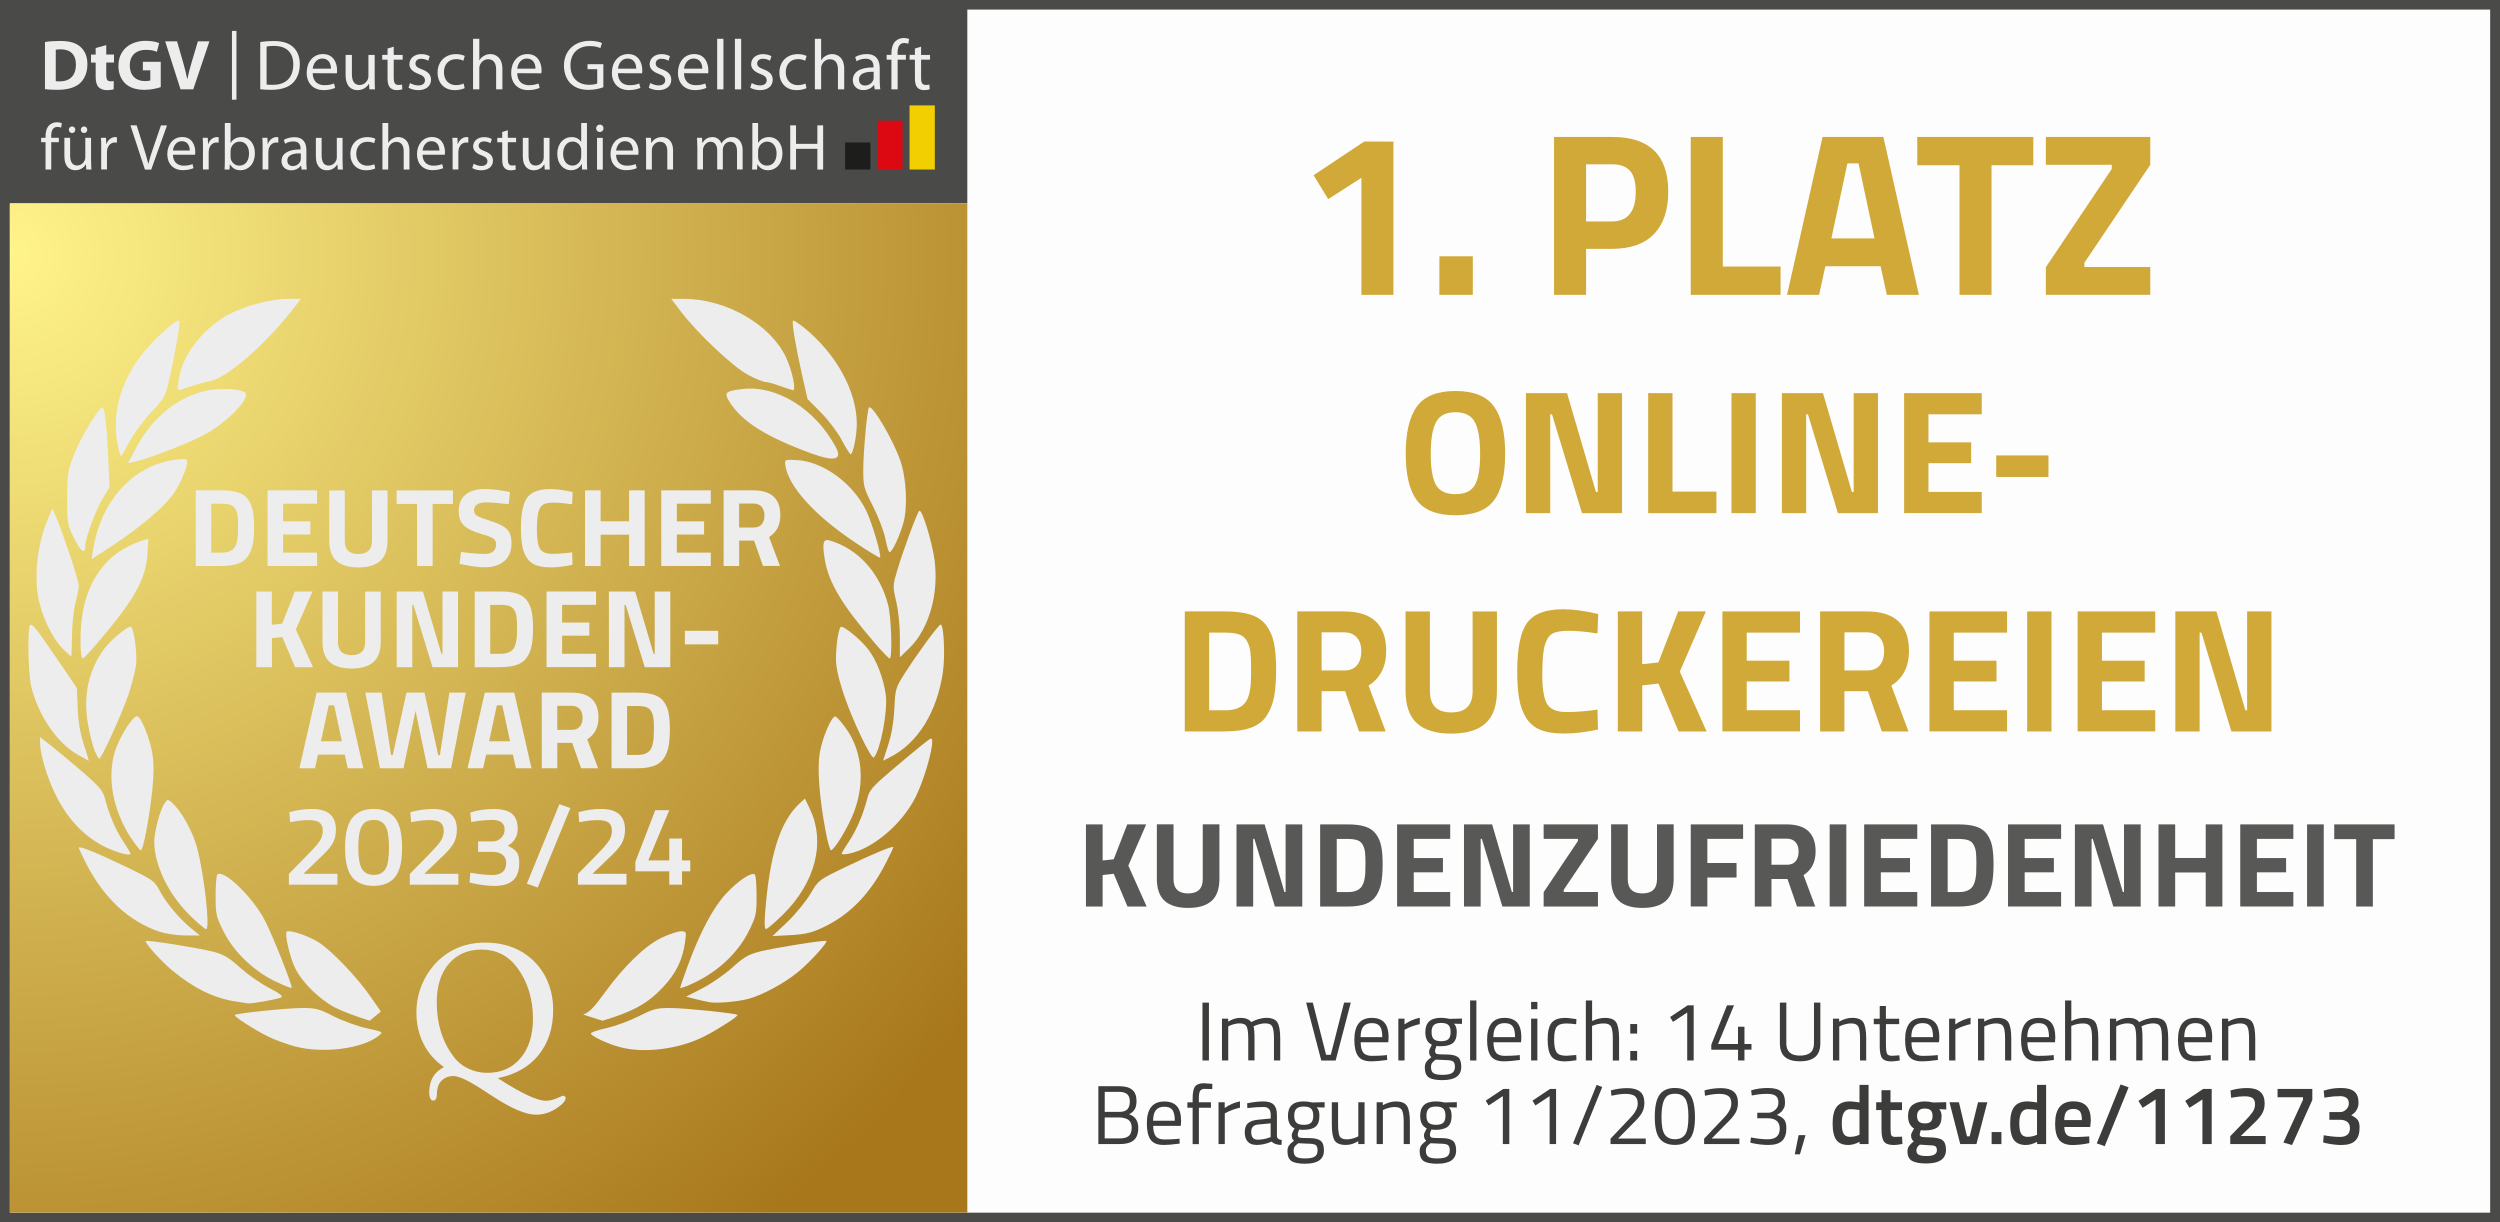<?xml version="1.0" encoding="utf-8"?>
<!-- Generator: Adobe Illustrator 28.0.0, SVG Export Plug-In . SVG Version: 6.00 Build 0)  -->
<svg version="1.1" id="Ebene_1" xmlns="http://www.w3.org/2000/svg" xmlns:xlink="http://www.w3.org/1999/xlink" x="0px" y="0px"
	 width="180px" height="88px" viewBox="0 0 180 88" style="enable-background:new 0 0 180 88;" xml:space="preserve">
<rect x="0" y="0" width="180" height="88" fill="#333333" stroke="none"/>
<style type="text/css">
	.st0{fill:#FDFDFD;}
	.st1{fill:#4A4A49;}
	.st2{fill:url(#Gold_00000016067773510656029310000015490236366246575018_);}
	.st3{fill:#EDEDED;}
	.st4{fill:#1D1D1B;}
	.st5{fill:#DC0812;}
	.st6{fill:#F1CF00;}
	.st7{fill:#D0A939;}
	.st8{fill:#3C3C3B;}
	.st9{fill:#585857;}
</style>
<rect id="HG" x="0.344" y="0.344" class="st0" width="179.368" height="87.311"/>
<path id="Rahmen" class="st1" d="M69.646,0H0v88h180V0H69.646z M179.292,87.311H0.709V14.644h68.938V0.689h109.645v86.622
	H179.292z"/>
<radialGradient id="Gold_00000032640774072055578530000015511262846072389779_" cx="45.552" cy="1204.513" r="105.45" gradientTransform="matrix(0.838 0 0 0.839 -37.571 -992.256)" gradientUnits="userSpaceOnUse">
	<stop  offset="0" style="stop-color:#FFF48A"/>
	<stop  offset="1" style="stop-color:#A8771C"/>
</radialGradient>
<rect id="Gold" x="0.709" y="14.644" style="fill:url(#Gold_00000032640774072055578530000015511262846072389779_);" width="68.938" height="72.663"/>
<path class="st3" d="M3.235,3.026c0.287-0.05,0.662-0.077,1.053-0.077c0.662,0,1.093,0.107,1.42,0.358
	c0.358,0.268,0.585,0.699,0.585,1.314c0,0.662-0.241,1.117-0.568,1.401C5.361,6.327,4.803,6.468,4.124,6.468
	c-0.404,0-0.699-0.027-0.886-0.05v-3.391H3.235z M4.014,5.842c0.067,0.017,0.18,0.017,0.271,0.017
	c0.712,0.007,1.18-0.385,1.18-1.211c0-0.743-0.421-1.097-1.096-1.097c-0.171,0-0.287,0.017-0.354,0.03v2.264
	V5.842z"/>
<path class="st3" d="M7.65,3.244v0.682h0.558v0.575H7.65v0.913c0,0.301,0.077,0.441,0.307,0.441
	c0.107,0,0.16-0.007,0.231-0.02v0.589C8.095,6.461,7.907,6.491,7.69,6.491c-0.251,0-0.461-0.087-0.588-0.214
	C6.958,6.13,6.888,5.886,6.888,5.535v-1.03H6.554V3.929h0.334V3.458l0.765-0.211L7.65,3.244z"/>
<path class="st3" d="M11.57,6.274c-0.241,0.084-0.699,0.194-1.153,0.194c-0.632,0-1.086-0.161-1.404-0.462
	c-0.314-0.301-0.488-0.752-0.488-1.261c0.007-1.15,0.842-1.806,1.975-1.806c0.448,0,0.789,0.087,0.959,0.164
	l-0.164,0.632c-0.191-0.087-0.421-0.147-0.799-0.147c-0.652,0-1.15,0.368-1.15,1.117S9.799,5.839,10.441,5.839
	c0.174,0,0.318-0.02,0.381-0.047v-0.729H10.287v-0.612h1.287v1.823L11.57,6.274z"/>
<path class="st3" d="M12.998,6.434l-1.106-3.458h0.856l0.421,1.462c0.117,0.415,0.224,0.806,0.307,1.237h0.017
	c0.087-0.415,0.194-0.826,0.314-1.221l0.441-1.478h0.829l-1.163,3.458h-0.912
	C13.001,6.434,12.998,6.434,12.998,6.434z"/>
<path class="st3" d="M18.743,3.023C19.02,2.983,19.344,2.953,19.695,2.953c0.642,0,1.096,0.144,1.4,0.425
	c0.314,0.281,0.491,0.689,0.491,1.247s-0.18,1.027-0.498,1.344c-0.328,0.324-0.862,0.498-1.534,0.498
	c-0.324,0-0.585-0.01-0.816-0.04V3.026L18.743,3.023z M19.194,6.086c0.114,0.02,0.277,0.02,0.451,0.02
	c0.953,0.007,1.471-0.535,1.471-1.468c0.003-0.826-0.458-1.334-1.4-1.334c-0.231,0-0.404,0.02-0.521,0.047
	v2.736H19.194z"/>
<path class="st3" d="M22.513,5.271c0.01,0.612,0.394,0.863,0.846,0.863c0.324,0,0.521-0.057,0.688-0.124l0.084,0.318
	c-0.16,0.07-0.434,0.161-0.829,0.161c-0.759,0-1.22-0.508-1.22-1.251s0.445-1.344,1.17-1.344
	c0.809,0,1.019,0.712,1.019,1.171c0,0.094-0.007,0.164-0.017,0.214L22.516,5.271L22.513,5.271z M23.829,4.946
	c0.007-0.281-0.117-0.732-0.622-0.732c-0.461,0-0.655,0.421-0.692,0.732H23.829z"/>
<path class="st3" d="M26.978,5.759c0,0.258,0.007,0.482,0.02,0.675h-0.401l-0.027-0.405h-0.01
	c-0.114,0.201-0.378,0.462-0.819,0.462c-0.391,0-0.856-0.221-0.856-1.087V3.953h0.451V5.324
	c0,0.471,0.147,0.796,0.555,0.796c0.301,0,0.511-0.211,0.595-0.415c0.027-0.06,0.04-0.144,0.04-0.231V3.956
	h0.451V5.762L26.978,5.759z"/>
<path class="st3" d="M28.348,3.358v0.595h0.645v0.344h-0.645V5.635c0,0.308,0.087,0.482,0.338,0.482
	c0.124,0,0.194-0.01,0.261-0.03l0.02,0.344c-0.087,0.03-0.224,0.06-0.401,0.06
	c-0.211,0-0.381-0.07-0.488-0.191c-0.124-0.137-0.174-0.358-0.174-0.652V4.294h-0.384V3.95h0.384V3.495
	l0.441-0.137H28.348z"/>
<path class="st3" d="M29.518,5.976c0.137,0.084,0.374,0.174,0.602,0.174c0.324,0,0.478-0.161,0.478-0.368
	s-0.127-0.334-0.458-0.455c-0.451-0.164-0.662-0.405-0.662-0.702c0-0.401,0.328-0.729,0.856-0.729
	c0.251,0,0.471,0.067,0.605,0.154l-0.107,0.324c-0.097-0.057-0.277-0.144-0.508-0.144
	c-0.267,0-0.411,0.154-0.411,0.338c0,0.211,0.144,0.304,0.468,0.425c0.424,0.161,0.652,0.375,0.652,0.749
	c0,0.441-0.344,0.749-0.922,0.749c-0.271,0-0.521-0.074-0.699-0.174l0.107-0.338L29.518,5.976z"/>
<path class="st3" d="M33.455,6.347c-0.117,0.057-0.378,0.144-0.712,0.144c-0.749,0-1.237-0.508-1.237-1.271
	s0.521-1.324,1.333-1.324c0.267,0,0.501,0.067,0.625,0.134l-0.104,0.344c-0.107-0.057-0.277-0.117-0.521-0.117
	c-0.568,0-0.876,0.425-0.876,0.943c0,0.575,0.368,0.93,0.862,0.93c0.257,0,0.424-0.06,0.555-0.117l0.077,0.338
	L33.455,6.347z"/>
<path class="st3" d="M34.06,2.792h0.451v1.548h0.01c0.07-0.127,0.184-0.247,0.324-0.318
	c0.134-0.084,0.291-0.127,0.461-0.127c0.334,0,0.866,0.204,0.866,1.06v1.478h-0.451v-1.428
	c0-0.405-0.147-0.739-0.575-0.739c-0.291,0-0.518,0.204-0.605,0.452c-0.027,0.06-0.03,0.127-0.03,0.214V6.431h-0.451
	V2.789C34.06,2.789,34.06,2.792,34.06,2.792z"/>
<path class="st3" d="M37.238,5.271c0.01,0.612,0.394,0.863,0.846,0.863c0.324,0,0.521-0.057,0.688-0.124l0.084,0.318
	c-0.16,0.07-0.434,0.161-0.832,0.161c-0.759,0-1.22-0.508-1.22-1.251s0.445-1.344,1.17-1.344
	c0.809,0,1.019,0.712,1.019,1.171c0,0.094-0.007,0.164-0.017,0.214C38.976,5.277,37.238,5.271,37.238,5.271z
	 M38.555,4.946c0.007-0.281-0.117-0.732-0.622-0.732c-0.461,0-0.655,0.421-0.692,0.732H38.555z"/>
<path class="st3" d="M43.444,6.28c-0.201,0.077-0.598,0.191-1.066,0.191c-0.525,0-0.953-0.134-1.293-0.458
	c-0.297-0.288-0.481-0.749-0.481-1.288c0-1.03,0.712-1.786,1.872-1.786c0.401,0,0.719,0.087,0.866,0.161
	L43.227,3.465c-0.184-0.087-0.414-0.147-0.765-0.147c-0.842,0-1.39,0.522-1.39,1.391s0.521,1.395,1.333,1.395
	c0.291,0,0.491-0.04,0.595-0.094V4.98h-0.699V4.622h1.14v1.662L43.444,6.28z"/>
<path class="st3" d="M44.49,5.271c0.01,0.612,0.394,0.863,0.846,0.863c0.324,0,0.521-0.057,0.688-0.124l0.084,0.318
	c-0.16,0.07-0.434,0.161-0.832,0.161c-0.759,0-1.22-0.508-1.22-1.251s0.445-1.345,1.17-1.345
	c0.809,0,1.019,0.712,1.019,1.171c0,0.094-0.007,0.164-0.017,0.214L44.49,5.271z M45.807,4.946
	c0.007-0.281-0.117-0.732-0.622-0.732c-0.461,0-0.655,0.421-0.692,0.732H45.807L45.807,4.946z"/>
<path class="st3" d="M46.82,5.976c0.137,0.084,0.374,0.174,0.598,0.174c0.324,0,0.478-0.161,0.478-0.368
	s-0.127-0.334-0.458-0.455c-0.451-0.164-0.662-0.405-0.662-0.702c0-0.401,0.328-0.729,0.856-0.729
	c0.251,0,0.471,0.067,0.605,0.154l-0.107,0.324c-0.097-0.057-0.277-0.144-0.508-0.144
	c-0.267,0-0.411,0.154-0.411,0.338c0,0.211,0.144,0.304,0.468,0.425c0.424,0.161,0.652,0.375,0.652,0.749
	c0,0.441-0.344,0.749-0.922,0.749c-0.271,0-0.521-0.074-0.699-0.174l0.107-0.338L46.82,5.976z"/>
<path class="st3" d="M49.246,5.271c0.01,0.612,0.394,0.863,0.846,0.863c0.324,0,0.521-0.057,0.688-0.124l0.084,0.318
	c-0.16,0.07-0.434,0.161-0.832,0.161c-0.759,0-1.22-0.508-1.22-1.251s0.445-1.345,1.17-1.345
	c0.809,0,1.019,0.712,1.019,1.171c0,0.094-0.007,0.164-0.017,0.214C50.984,5.277,49.246,5.271,49.246,5.271z
	 M50.563,4.946c0.007-0.281-0.117-0.732-0.622-0.732c-0.461,0-0.655,0.421-0.692,0.732H50.563L50.563,4.946z"/>
<rect x="51.636" y="2.792" class="st3" width="0.451" height="3.642"/>
<rect x="52.913" y="2.792" class="st3" width="0.451" height="3.642"/>
<path class="st3" d="M54.126,5.976c0.137,0.084,0.374,0.174,0.598,0.174c0.324,0,0.478-0.161,0.478-0.368
	s-0.127-0.334-0.458-0.455c-0.451-0.164-0.662-0.405-0.662-0.702c0-0.401,0.328-0.729,0.856-0.729
	c0.251,0,0.471,0.067,0.605,0.154l-0.107,0.324c-0.097-0.057-0.277-0.144-0.508-0.144
	c-0.267,0-0.411,0.154-0.411,0.338c0,0.211,0.144,0.304,0.468,0.425c0.424,0.161,0.652,0.375,0.652,0.749
	c0,0.441-0.344,0.749-0.922,0.749c-0.271,0-0.521-0.074-0.699-0.174l0.107-0.338L54.126,5.976z"/>
<path class="st3" d="M58.066,6.347c-0.117,0.057-0.381,0.144-0.712,0.144c-0.749,0-1.237-0.508-1.237-1.271
	S56.639,3.896,57.451,3.896c0.267,0,0.501,0.067,0.625,0.134l-0.104,0.344c-0.107-0.057-0.277-0.117-0.521-0.117
	c-0.568,0-0.876,0.425-0.876,0.943c0,0.575,0.368,0.93,0.862,0.93c0.257,0,0.424-0.06,0.555-0.117l0.077,0.338
	L58.066,6.347z"/>
<path class="st3" d="M58.671,2.792h0.451v1.548h0.01c0.07-0.127,0.184-0.247,0.324-0.318
	c0.134-0.084,0.291-0.127,0.461-0.127c0.334,0,0.866,0.204,0.866,1.06v1.478H60.332v-1.428
	c0-0.405-0.15-0.739-0.575-0.739c-0.291,0-0.518,0.204-0.605,0.452c-0.027,0.06-0.03,0.127-0.03,0.214V6.431H58.671
	V2.789C58.671,2.789,58.671,2.792,58.671,2.792z"/>
<path class="st3" d="M63.343,5.839c0,0.214,0.01,0.425,0.037,0.595h-0.404l-0.04-0.314h-0.017
	c-0.134,0.194-0.404,0.368-0.759,0.368c-0.501,0-0.759-0.354-0.759-0.712c0-0.599,0.535-0.93,1.491-0.923V4.802
	c0-0.204-0.057-0.579-0.565-0.575c-0.237,0-0.478,0.067-0.652,0.184l-0.103-0.304c0.204-0.127,0.508-0.214,0.819-0.214
	c0.765,0,0.949,0.518,0.949,1.017V5.839L63.343,5.839z M62.902,5.167c-0.491-0.01-1.053,0.077-1.053,0.558
	c0,0.298,0.194,0.431,0.421,0.431c0.328,0,0.538-0.204,0.612-0.415c0.017-0.047,0.02-0.097,0.02-0.144
	C62.902,5.598,62.902,5.167,62.902,5.167z"/>
<path class="st3" d="M64.182,6.434V4.294h-0.344V3.95h0.344V3.833c0-0.348,0.084-0.665,0.291-0.866
	c0.171-0.164,0.394-0.231,0.598-0.231c0.164,0,0.297,0.037,0.384,0.07l-0.057,0.348
	c-0.07-0.03-0.16-0.057-0.291-0.057c-0.381,0-0.481,0.338-0.481,0.719v0.134h0.598V4.294H64.63v2.14h-0.451
	H64.182z"/>
<path class="st3" d="M66.318,3.358v0.595h0.645v0.344h-0.645V5.635c0,0.308,0.087,0.482,0.338,0.482
	c0.124,0,0.194-0.01,0.261-0.03l0.02,0.344c-0.087,0.03-0.224,0.06-0.401,0.06
	c-0.211,0-0.381-0.07-0.488-0.191c-0.124-0.137-0.174-0.358-0.174-0.652V4.294h-0.384V3.95h0.384V3.495
	l0.441-0.137H66.318z"/>
<path class="st3" d="M3.279,12.207v-1.97H2.961V9.922h0.318V9.812c0-0.321,0.077-0.612,0.267-0.796
	c0.154-0.15,0.364-0.214,0.551-0.214c0.15,0,0.274,0.034,0.354,0.067L4.402,9.19
	c-0.067-0.027-0.147-0.053-0.271-0.053c-0.347,0-0.445,0.311-0.445,0.662v0.124h0.551v0.314H3.69v1.97H3.275
	H3.279z"/>
<path class="st3" d="M6.561,11.584c0,0.237,0.003,0.445,0.02,0.622H6.213l-0.023-0.375H6.179
	c-0.104,0.184-0.347,0.425-0.755,0.425c-0.358,0-0.789-0.204-0.789-1V9.922h0.414v1.261
	c0,0.435,0.137,0.732,0.508,0.732c0.277,0,0.471-0.194,0.548-0.381c0.023-0.057,0.037-0.134,0.037-0.214V9.922
	h0.414v1.662H6.561z M5.187,9.578c-0.137,0-0.231-0.107-0.231-0.237c0-0.13,0.104-0.237,0.237-0.237
	s0.227,0.104,0.227,0.237c0,0.134-0.09,0.237-0.227,0.237H5.19H5.187z M6.046,9.578
	c-0.134,0-0.227-0.107-0.227-0.237c0-0.13,0.1-0.237,0.237-0.237c0.127,0,0.227,0.104,0.227,0.237
	c0,0.134-0.09,0.237-0.231,0.237H6.049H6.046z"/>
<path class="st3" d="M7.289,10.635c0-0.268-0.003-0.502-0.02-0.712h0.364l0.02,0.448h0.013
	c0.104-0.308,0.358-0.502,0.638-0.502c0.043,0,0.077,0.003,0.114,0.013v0.388C8.372,10.267,8.329,10.26,8.272,10.26
	c-0.294,0-0.501,0.221-0.558,0.528c-0.01,0.06-0.013,0.127-0.013,0.197v1.217H7.286v-1.572L7.289,10.635z"/>
<path class="st3" d="M10.434,12.207L9.391,9.026h0.448l0.495,1.569c0.134,0.428,0.251,0.823,0.341,1.19h0.01
	c0.09-0.368,0.217-0.769,0.364-1.184l0.538-1.572h0.438l-1.136,3.18h-0.455V12.207z"/>
<path class="st3" d="M12.449,11.136c0.01,0.562,0.364,0.792,0.779,0.792c0.297,0,0.481-0.054,0.632-0.114l0.073,0.291
	c-0.147,0.067-0.401,0.147-0.765,0.147c-0.699,0-1.123-0.468-1.123-1.15s0.411-1.237,1.076-1.237
	c0.745,0,0.939,0.655,0.939,1.077c0,0.084-0.003,0.15-0.013,0.197h-1.598L12.449,11.136z M13.662,10.839
	c0.003-0.261-0.11-0.675-0.572-0.675c-0.424,0-0.605,0.388-0.638,0.675h1.206H13.662z"/>
<path class="st3" d="M14.615,10.635c0-0.268-0.003-0.502-0.02-0.712h0.364l0.02,0.448h0.013
	c0.104-0.308,0.358-0.502,0.638-0.502c0.043,0,0.077,0.003,0.114,0.013v0.388c-0.047-0.003-0.09-0.01-0.147-0.01
	c-0.294,0-0.501,0.221-0.558,0.528c-0.01,0.06-0.013,0.127-0.013,0.197v1.217h-0.414v-1.572L14.615,10.635z"/>
<path class="st3" d="M16.186,8.855h0.414v1.431h0.01c0.147-0.254,0.411-0.415,0.779-0.415
	c0.565,0,0.963,0.471,0.963,1.16c0,0.823-0.518,1.227-1.029,1.227c-0.331,0-0.588-0.127-0.765-0.428h-0.01
	l-0.023,0.378h-0.358c0.013-0.157,0.02-0.388,0.02-0.589V8.859L16.186,8.855z M16.6,11.29
	c0,0.054,0.003,0.104,0.013,0.15c0.08,0.288,0.324,0.485,0.622,0.485c0.438,0,0.695-0.354,0.695-0.876
	c0-0.462-0.237-0.853-0.678-0.853c-0.284,0-0.548,0.197-0.628,0.508c-0.013,0.054-0.023,0.107-0.023,0.174V11.29z"
	/>
<path class="st3" d="M18.91,10.635c0-0.268-0.003-0.502-0.02-0.712h0.364l0.02,0.448h0.013
	c0.104-0.308,0.358-0.502,0.638-0.502c0.043,0,0.077,0.003,0.114,0.013v0.388c-0.047-0.003-0.09-0.01-0.147-0.01
	c-0.294,0-0.501,0.221-0.558,0.528c-0.01,0.06-0.013,0.127-0.013,0.197v1.217h-0.414v-1.572L18.91,10.635z"/>
<path class="st3" d="M22.058,11.661c0,0.197,0.01,0.391,0.033,0.548h-0.374l-0.037-0.288H21.667
	c-0.124,0.181-0.371,0.341-0.699,0.341c-0.461,0-0.699-0.324-0.699-0.655c0-0.552,0.491-0.853,1.374-0.85v-0.047
	c0-0.187-0.053-0.532-0.518-0.528c-0.217,0-0.438,0.06-0.598,0.171l-0.094-0.278
	c0.187-0.117,0.468-0.197,0.755-0.197c0.702,0,0.872,0.478,0.872,0.933v0.853L22.058,11.661z M21.654,11.043
	c-0.451-0.01-0.966,0.07-0.966,0.515c0,0.274,0.18,0.398,0.388,0.398c0.301,0,0.495-0.187,0.561-0.381
	c0.013-0.043,0.02-0.09,0.02-0.13v-0.398L21.654,11.043z"/>
<path class="st3" d="M24.668,11.584c0,0.237,0.003,0.445,0.02,0.622h-0.368l-0.023-0.371h-0.01
	c-0.104,0.184-0.347,0.425-0.755,0.425c-0.358,0-0.789-0.204-0.789-1V9.926h0.414v1.261
	c0,0.435,0.137,0.732,0.508,0.732c0.277,0,0.471-0.194,0.548-0.381c0.023-0.057,0.037-0.134,0.037-0.214V9.926
	h0.414v1.662L24.668,11.584z"/>
<path class="st3" d="M27.018,12.126c-0.11,0.054-0.347,0.134-0.655,0.134c-0.688,0-1.136-0.468-1.136-1.171
	s0.481-1.217,1.227-1.217c0.244,0,0.461,0.06,0.575,0.124l-0.094,0.318c-0.1-0.054-0.254-0.107-0.481-0.107
	c-0.525,0-0.805,0.391-0.805,0.87c0,0.528,0.341,0.853,0.792,0.853c0.237,0,0.391-0.057,0.508-0.107l0.07,0.311
	L27.018,12.126z"/>
<path class="st3" d="M27.539,8.855h0.414v1.425h0.01c0.067-0.117,0.171-0.227,0.297-0.294
	c0.124-0.077,0.267-0.117,0.424-0.117c0.307,0,0.795,0.187,0.795,0.977v1.358h-0.414v-1.311
	c0-0.371-0.137-0.679-0.528-0.679c-0.271,0-0.478,0.187-0.558,0.415c-0.023,0.057-0.03,0.117-0.03,0.197v1.378h-0.414
	V8.852L27.539,8.855z"/>
<path class="st3" d="M30.423,11.136c0.01,0.562,0.364,0.792,0.779,0.792c0.297,0,0.481-0.054,0.632-0.114l0.077,0.291
	c-0.147,0.067-0.401,0.147-0.765,0.147c-0.699,0-1.123-0.468-1.123-1.15s0.411-1.237,1.076-1.237
	c0.745,0,0.939,0.655,0.939,1.077c0,0.084-0.003,0.15-0.013,0.197h-1.601V11.136z M31.637,10.839
	c0.003-0.261-0.11-0.675-0.572-0.675c-0.424,0-0.605,0.388-0.638,0.675h1.206H31.637z"/>
<path class="st3" d="M32.589,10.635c0-0.268-0.003-0.502-0.02-0.712h0.364l0.02,0.448h0.013
	c0.104-0.308,0.358-0.502,0.638-0.502c0.043,0,0.077,0.003,0.114,0.013v0.388c-0.047-0.003-0.09-0.01-0.147-0.01
	c-0.294,0-0.501,0.221-0.555,0.528c-0.01,0.06-0.013,0.127-0.013,0.197v1.217h-0.414v-1.572L32.589,10.635z"/>
<path class="st3" d="M34.106,11.788c0.127,0.077,0.344,0.161,0.551,0.161c0.297,0,0.438-0.147,0.438-0.341
	c0-0.194-0.117-0.308-0.421-0.421c-0.414-0.15-0.608-0.375-0.608-0.645c0-0.368,0.301-0.669,0.789-0.669
	c0.231,0,0.434,0.06,0.558,0.141l-0.1,0.298c-0.09-0.054-0.254-0.131-0.468-0.131
	c-0.244,0-0.378,0.141-0.378,0.311c0,0.194,0.134,0.278,0.428,0.391c0.391,0.147,0.598,0.344,0.598,0.689
	c0,0.405-0.318,0.689-0.849,0.689c-0.251,0-0.481-0.067-0.642-0.161l0.1-0.311H34.106z"/>
<path class="st3" d="M36.563,9.374v0.548h0.595v0.318h-0.595v1.231c0,0.284,0.08,0.445,0.311,0.445
	c0.114,0,0.18-0.01,0.241-0.027l0.02,0.318c-0.08,0.027-0.207,0.057-0.368,0.057
	c-0.194,0-0.347-0.067-0.448-0.174c-0.114-0.127-0.16-0.331-0.16-0.599v-1.247h-0.354V9.926h0.354V9.504
	l0.404-0.127V9.374z"/>
<path class="st3" d="M39.567,11.584c0,0.237,0.003,0.445,0.02,0.622h-0.368l-0.023-0.371h-0.01
	c-0.104,0.184-0.347,0.425-0.755,0.425c-0.358,0-0.789-0.204-0.789-1V9.926h0.414v1.261
	c0,0.435,0.137,0.732,0.508,0.732c0.277,0,0.471-0.194,0.548-0.381c0.023-0.057,0.037-0.134,0.037-0.214V9.926
	h0.414v1.662L39.567,11.584z"/>
<path class="st3" d="M42.261,8.855v2.762c0,0.204,0.003,0.435,0.02,0.589h-0.371l-0.02-0.398h-0.01
	c-0.127,0.254-0.401,0.448-0.772,0.448c-0.551,0-0.983-0.468-0.983-1.16c-0.003-0.766,0.471-1.227,1.023-1.227
	c0.354,0,0.588,0.164,0.688,0.344h0.01V8.855C41.847,8.855,42.261,8.855,42.261,8.855z M41.847,10.852
	c0-0.057-0.003-0.124-0.02-0.181c-0.06-0.261-0.287-0.478-0.598-0.478c-0.428,0-0.685,0.378-0.685,0.88
	c0,0.468,0.231,0.85,0.675,0.85c0.277,0,0.531-0.187,0.608-0.495c0.013-0.057,0.02-0.114,0.02-0.181v-0.398
	v0.003H41.847z"/>
<path class="st3" d="M43.184,9.504c-0.157,0-0.261-0.124-0.261-0.268c0-0.144,0.107-0.264,0.267-0.264
	c0.16,0,0.264,0.117,0.264,0.264C43.454,9.384,43.351,9.504,43.184,9.504h-0.003H43.184z M42.986,9.926h0.414v2.284
	h-0.414V9.926z"/>
<path class="st3" d="M44.357,11.136c0.01,0.562,0.364,0.792,0.779,0.792c0.297,0,0.481-0.054,0.632-0.114l0.077,0.291
	c-0.147,0.067-0.401,0.147-0.765,0.147c-0.699,0-1.123-0.468-1.123-1.15s0.411-1.237,1.076-1.237
	c0.745,0,0.939,0.655,0.939,1.077c0,0.084-0.003,0.15-0.013,0.197h-1.601L44.357,11.136z M45.57,10.839
	c0.003-0.261-0.107-0.675-0.572-0.675c-0.424,0-0.605,0.388-0.638,0.675h1.206H45.57z"/>
<path class="st3" d="M46.519,10.541c0-0.241-0.003-0.428-0.02-0.619h0.368l0.023,0.371h0.01
	c0.114-0.211,0.378-0.425,0.755-0.425c0.318,0,0.805,0.187,0.805,0.973v1.364h-0.414v-1.318
	c0-0.368-0.137-0.679-0.528-0.679c-0.267,0-0.481,0.194-0.558,0.425c-0.02,0.054-0.027,0.127-0.027,0.194v1.378
	h-0.414V10.541H46.519z"/>
<path class="st3" d="M50.202,10.541c0-0.241-0.01-0.428-0.02-0.619h0.364l0.02,0.368h0.013
	c0.127-0.217,0.341-0.421,0.722-0.421c0.307,0,0.541,0.187,0.642,0.458h0.01c0.07-0.131,0.164-0.227,0.261-0.298
	c0.137-0.104,0.284-0.161,0.501-0.161c0.307,0,0.755,0.197,0.755,0.99v1.344h-0.404v-1.294
	c0-0.445-0.164-0.702-0.495-0.702c-0.241,0-0.421,0.174-0.495,0.375c-0.02,0.06-0.033,0.137-0.033,0.207v1.415
	h-0.404V10.835c0-0.368-0.16-0.629-0.478-0.629c-0.254,0-0.448,0.207-0.515,0.415
	c-0.023,0.06-0.033,0.13-0.033,0.204v1.378h-0.404v-1.665L50.202,10.541z"/>
<path class="st3" d="M54.169,8.855h0.414v1.431h0.01c0.147-0.254,0.411-0.415,0.779-0.415
	c0.565,0,0.963,0.471,0.963,1.16c0,0.823-0.518,1.227-1.029,1.227c-0.331,0-0.588-0.127-0.765-0.428h-0.01
	l-0.023,0.378h-0.358c0.013-0.157,0.02-0.388,0.02-0.589V8.859C54.169,8.859,54.169,8.855,54.169,8.855z
	 M54.584,11.29c0,0.054,0.003,0.104,0.013,0.15c0.08,0.288,0.324,0.485,0.622,0.485
	c0.438,0,0.695-0.354,0.695-0.876c0-0.462-0.237-0.853-0.678-0.853c-0.284,0-0.548,0.197-0.628,0.508
	c-0.013,0.054-0.023,0.107-0.023,0.174L54.584,11.29L54.584,11.29z"/>
<polygon class="st3" points="57.314,9.026 57.314,10.357 58.851,10.357 58.851,9.026 59.266,9.026 59.266,12.207 
	58.851,12.207 58.851,10.715 57.314,10.715 57.314,12.207 56.896,12.207 56.896,9.026 "/>
<rect x="16.701" y="2.227" class="st3" width="0.324" height="4.953"/>
<rect x="60.847" y="10.257" class="st4" width="1.821" height="1.95"/>
<rect x="63.166" y="8.688" class="st5" width="1.821" height="3.518"/>
<rect x="65.486" y="7.588" class="st6" width="1.821" height="4.618"/>
<path class="st7" d="M100.327,10.193v11.036h-2.306v-8.428l-2.39,1.538l-1.053-1.722l3.643-2.425
	C98.222,10.193,100.327,10.193,100.327,10.193z"/>
<path class="st7" d="M103.636,21.229v-2.776h2.406v2.776H103.636z"/>
<path class="st7" d="M116.069,17.918h-1.872v3.311h-2.306V9.859h4.178c2.697,0,4.044,1.314,4.044,3.946
	c0,1.328-0.344,2.344-1.029,3.05c-0.685,0.709-1.691,1.06-3.015,1.06V17.918z M114.197,15.945h1.855
	c1.146,0,1.721-0.712,1.721-2.14c0-0.702-0.14-1.207-0.418-1.512c-0.277-0.308-0.712-0.462-1.303-0.462h-1.855
	C114.197,11.832,114.197,15.945,114.197,15.945z"/>
<path class="st7" d="M128.201,21.229h-6.467V9.859h2.306v9.33h4.161C128.201,19.189,128.201,21.229,128.201,21.229z"/>
<path class="st7" d="M128.668,21.229l2.557-11.37h4.378l2.557,11.37h-2.306l-0.451-2.057h-3.977l-0.451,2.057
	H128.668z M133.013,11.765l-1.153,5.401h3.108l-1.153-5.401H133.013L133.013,11.765z"/>
<path class="st7" d="M138.043,11.899v-2.04h8.355v2.04h-3.008v9.33h-2.306v-9.33
	C141.084,11.899,138.043,11.899,138.043,11.899z"/>
<path class="st7" d="M147.301,11.865V9.859h7.52v2.006l-4.746,7.056v0.301h4.746v2.006h-7.52v-1.99l4.746-7.073
	v-0.301C152.047,11.865,147.301,11.865,147.301,11.865z"/>
<path class="st7" d="M107.566,36.027c-0.538,0.716-1.464,1.073-2.774,1.073s-2.236-0.358-2.774-1.073
	c-0.538-0.716-0.805-1.836-0.805-3.361c0-1.525,0.267-2.659,0.805-3.401c0.538-0.742,1.464-1.114,2.774-1.114
	s2.236,0.371,2.774,1.114c0.538,0.743,0.805,1.873,0.805,3.401C108.372,34.195,108.104,35.312,107.566,36.027z
	 M103.388,34.91c0.251,0.445,0.719,0.669,1.404,0.669c0.685,0,1.153-0.224,1.404-0.669
	c0.251-0.445,0.374-1.19,0.374-2.237c0-1.047-0.127-1.806-0.381-2.281c-0.254-0.475-0.719-0.712-1.397-0.712
	s-1.143,0.237-1.397,0.712c-0.254,0.475-0.381,1.234-0.381,2.281C103.014,33.72,103.138,34.466,103.388,34.91z"/>
<path class="st7" d="M109.869,36.947v-8.642h2.958l2.082,7.117h0.127v-7.117h1.751v8.642h-2.884l-2.159-7.117h-0.127
	v7.117h-1.751L109.869,36.947z"/>
<path class="st7" d="M123.585,36.947h-4.916v-8.642h1.751v7.09h3.162v1.552H123.585z"/>
<path class="st7" d="M124.665,36.947v-8.642h1.751v8.642C126.416,36.947,124.665,36.947,124.665,36.947z"/>
<path class="st7" d="M128.297,36.947v-8.642h2.958l2.082,7.117h0.127v-7.117h1.751v8.642h-2.884l-2.159-7.117h-0.127
	v7.117h-1.751L128.297,36.947z"/>
<path class="st7" d="M137.097,36.947v-8.642h5.588v1.525h-3.837v2.02h3.075v1.498h-3.075v2.07h3.837v1.525h-5.588
	V36.947z"/>
<path class="st7" d="M143.728,34.342v-1.552h3.76v1.552H143.728z"/>
<path class="st7" d="M88.212,52.665h-2.908v-8.642h2.908c0.745,0,1.36,0.077,1.841,0.234s0.856,0.415,1.123,0.776
	c0.267,0.361,0.451,0.782,0.551,1.271c0.1,0.488,0.154,1.12,0.154,1.899c0,0.779-0.047,1.425-0.14,1.936
	c-0.094,0.512-0.267,0.97-0.528,1.371c-0.257,0.401-0.632,0.696-1.123,0.876
	c-0.491,0.184-1.116,0.274-1.878,0.274V52.665z M90.053,49.234c0.017-0.271,0.027-0.645,0.027-1.124
	c0-0.478-0.017-0.863-0.05-1.15c-0.033-0.288-0.114-0.552-0.241-0.789c-0.127-0.237-0.314-0.401-0.565-0.488
	c-0.251-0.09-0.585-0.134-1.009-0.134h-1.156v5.592h1.156c0.635,0,1.096-0.161,1.384-0.482
	c0.244-0.264,0.398-0.736,0.458-1.425H90.053z"/>
<path class="st7" d="M95.157,49.769v2.896h-1.751v-8.642h3.352c2.032,0,3.048,0.95,3.048,2.846
	c0,1.127-0.424,1.956-1.27,2.491l1.233,3.304h-1.918l-1.003-2.896h-1.688h-0.003V49.769z M97.71,47.889
	c0.204-0.254,0.304-0.589,0.304-1.003c0-0.415-0.107-0.746-0.324-0.99c-0.217-0.244-0.528-0.368-0.932-0.368
	h-1.601v2.746h1.624c0.414,0,0.725-0.127,0.926-0.381L97.71,47.889z"/>
<path class="st7" d="M102.954,49.782c0,1.007,0.511,1.512,1.537,1.512c1.026,0,1.537-0.505,1.537-1.512v-5.755h1.751
	v5.719c0,1.06-0.274,1.836-0.819,2.331c-0.545,0.495-1.37,0.743-2.47,0.743s-1.925-0.247-2.47-0.743
	c-0.545-0.495-0.819-1.274-0.819-2.331v-5.719h1.751L102.954,49.782L102.954,49.782z"/>
<path class="st7" d="M115.059,52.525c-0.899,0.194-1.704,0.291-2.426,0.291c-0.722,0-1.297-0.09-1.728-0.268
	c-0.431-0.177-0.772-0.462-1.016-0.853c-0.247-0.391-0.414-0.846-0.508-1.371c-0.094-0.525-0.14-1.187-0.14-1.983
	c0-1.669,0.234-2.833,0.705-3.488c0.471-0.655,1.337-0.987,2.597-0.987c0.729,0,1.571,0.114,2.527,0.344
	l-0.05,1.398c-0.839-0.127-1.534-0.191-2.089-0.191c-0.555,0-0.949,0.074-1.187,0.224
	c-0.237,0.147-0.411,0.431-0.528,0.846c-0.114,0.415-0.171,1.124-0.171,2.124c0,1,0.117,1.692,0.347,2.077
	c0.234,0.385,0.699,0.579,1.397,0.579c0.699,0,1.44-0.06,2.229-0.177l0.037,1.435L115.059,52.525z"/>
<path class="st7" d="M118.234,52.665h-1.751v-8.642h1.751v3.799l1.17-0.127l1.424-3.672h1.995l-1.878,4.334
	l1.932,4.307h-2.019l-1.447-3.445l-1.17,0.127v3.317L118.234,52.665z"/>
<path class="st7" d="M124.013,52.665v-8.642h5.588v1.525h-3.837v2.02h3.075v1.498h-3.075v2.07h3.837v1.525h-5.588
	V52.665z"/>
<path class="st7" d="M132.799,49.769v2.896h-1.751v-8.642H134.4c2.032,0,3.048,0.95,3.048,2.846
	c0,1.127-0.424,1.956-1.27,2.491l1.233,3.304h-1.918l-1.003-2.896h-1.688h-0.003V49.769z M135.353,47.889
	c0.204-0.254,0.304-0.589,0.304-1.003c0-0.415-0.107-0.746-0.324-0.99c-0.217-0.244-0.528-0.368-0.932-0.368
	h-1.601v2.746h1.624c0.414,0,0.725-0.127,0.926-0.381L135.353,47.889z"/>
<path class="st7" d="M138.922,52.665v-8.642h5.588v1.525h-3.837v2.02h3.075v1.498h-3.075v2.07h3.837v1.525h-5.588
	V52.665z"/>
<path class="st7" d="M145.957,52.665v-8.642h1.751v8.642H145.957z"/>
<path class="st7" d="M149.59,52.665v-8.642h5.588v1.525h-3.837v2.02h3.075v1.498h-3.075v2.07h3.837v1.525h-5.588V52.665
	z"/>
<path class="st7" d="M156.625,52.665v-8.642h2.958l2.082,7.117h0.127v-7.117h1.751v8.642h-2.884l-2.159-7.117h-0.127
	v7.117h-1.751H156.625z"/>
<path class="st8" d="M86.578,76.355v-4.167h0.465v4.167H86.578z"/>
<path class="st8" d="M88.433,76.355h-0.451v-3.01h0.445v0.211c0.301-0.181,0.595-0.271,0.879-0.271
	c0.374,0,0.635,0.104,0.782,0.308c0.134-0.08,0.304-0.15,0.515-0.214c0.211-0.064,0.398-0.094,0.558-0.094
	c0.401,0,0.672,0.107,0.809,0.321c0.137,0.214,0.207,0.602,0.207,1.157v1.589h-0.451v-1.579
	c0-0.418-0.04-0.702-0.12-0.86s-0.251-0.231-0.511-0.231c-0.134,0-0.267,0.02-0.408,0.057
	c-0.14,0.037-0.247,0.074-0.324,0.11l-0.114,0.054c0.053,0.134,0.077,0.425,0.077,0.88v1.565h-0.451v-1.552
	c0-0.435-0.04-0.729-0.117-0.883c-0.077-0.154-0.251-0.231-0.515-0.231c-0.127,0-0.261,0.02-0.394,0.057
	c-0.134,0.037-0.237,0.074-0.311,0.11l-0.104,0.054v2.445L88.433,76.355z"/>
<path class="st8" d="M96.775,72.189h0.481l-1.089,4.167h-1.036l-1.089-4.167h0.481l0.956,3.756h0.338l0.956-3.756
	H96.775z"/>
<path class="st8" d="M99.689,75.981l0.174-0.017l0.013,0.354c-0.458,0.064-0.849,0.097-1.173,0.097
	c-0.434,0-0.739-0.127-0.919-0.375c-0.18-0.251-0.271-0.642-0.271-1.171c0-1.057,0.418-1.582,1.257-1.582
	c0.404,0,0.709,0.114,0.909,0.341c0.201,0.227,0.301,0.582,0.301,1.07l-0.023,0.344H97.971
	c0,0.334,0.06,0.579,0.18,0.739s0.331,0.241,0.628,0.241s0.602-0.013,0.912-0.037L99.689,75.981z M99.525,74.673
	c0-0.368-0.06-0.629-0.177-0.782c-0.117-0.154-0.311-0.227-0.578-0.227c-0.267,0-0.468,0.08-0.602,0.241
	s-0.204,0.418-0.207,0.769L99.525,74.673L99.525,74.673z"/>
<path class="st8" d="M100.681,76.355v-3.01h0.445v0.408c0.347-0.241,0.715-0.398,1.099-0.475v0.458
	c-0.167,0.034-0.344,0.084-0.528,0.15c-0.184,0.067-0.321,0.127-0.418,0.181l-0.15,0.077v2.211h-0.451
	L100.681,76.355z"/>
<path class="st8" d="M103.88,77.77c-0.481,0-0.819-0.067-1.009-0.197c-0.191-0.13-0.284-0.368-0.284-0.712
	c0-0.164,0.037-0.298,0.107-0.401c0.073-0.104,0.194-0.217,0.368-0.348c-0.114-0.077-0.167-0.214-0.167-0.415
	c0-0.067,0.05-0.194,0.15-0.378l0.053-0.097c-0.318-0.144-0.475-0.448-0.475-0.91c0-0.685,0.374-1.03,1.126-1.03
	c0.194,0,0.371,0.02,0.535,0.06l0.09,0.017l0.889-0.024v0.385l-0.572-0.013c0.134,0.134,0.197,0.334,0.197,0.602
	c0,0.378-0.094,0.642-0.281,0.792c-0.187,0.15-0.481,0.227-0.882,0.227c-0.107,0-0.207-0.007-0.294-0.023
	c-0.073,0.177-0.107,0.291-0.107,0.344c0,0.124,0.037,0.201,0.114,0.231c0.077,0.03,0.307,0.043,0.692,0.043
	c0.384,0,0.662,0.06,0.829,0.181c0.167,0.12,0.254,0.354,0.254,0.706c0,0.639-0.445,0.957-1.337,0.957
	L103.88,77.77z M103.031,76.824c0,0.214,0.06,0.361,0.177,0.441c0.117,0.084,0.338,0.124,0.655,0.124
	c0.318,0,0.548-0.043,0.685-0.134c0.137-0.087,0.207-0.237,0.207-0.441c0-0.204-0.05-0.341-0.15-0.401
	c-0.1-0.06-0.297-0.09-0.588-0.09l-0.648-0.03c-0.134,0.097-0.221,0.181-0.267,0.254
	C103.054,76.62,103.031,76.71,103.031,76.824L103.031,76.824z M103.074,74.312c0,0.237,0.053,0.405,0.16,0.505
	c0.107,0.1,0.281,0.15,0.528,0.15c0.247,0,0.418-0.05,0.525-0.15c0.104-0.1,0.157-0.271,0.157-0.508
	c0-0.237-0.053-0.408-0.157-0.508c-0.104-0.1-0.277-0.15-0.525-0.15c-0.247,0-0.421,0.05-0.528,0.154
	C103.128,73.907,103.074,74.075,103.074,74.312z"/>
<path class="st8" d="M105.848,76.355v-4.321h0.451v4.321H105.848z"/>
<path class="st8" d="M109.247,75.981l0.174-0.017l0.013,0.354c-0.458,0.064-0.849,0.097-1.173,0.097
	c-0.434,0-0.739-0.127-0.919-0.375c-0.18-0.251-0.271-0.642-0.271-1.171c0-1.057,0.418-1.582,1.257-1.582
	c0.404,0,0.709,0.114,0.909,0.341c0.201,0.227,0.301,0.582,0.301,1.07l-0.023,0.344h-1.985
	c0,0.334,0.06,0.579,0.18,0.739c0.12,0.161,0.331,0.241,0.628,0.241c0.297,0,0.602-0.013,0.912-0.037
	L109.247,75.981z M109.084,74.673c0-0.368-0.06-0.629-0.177-0.782c-0.117-0.154-0.311-0.227-0.578-0.227
	c-0.267,0-0.468,0.08-0.602,0.241c-0.134,0.161-0.204,0.418-0.207,0.769L109.084,74.673L109.084,74.673z"/>
<path class="st8" d="M110.24,72.663v-0.525h0.451v0.525H110.24z M110.24,76.352v-3.01h0.451v3.01H110.24z"/>
<path class="st8" d="M112.683,73.285c0.134,0,0.358,0.024,0.675,0.074l0.144,0.017l-0.017,0.368
	c-0.321-0.037-0.558-0.054-0.709-0.054c-0.341,0-0.572,0.08-0.695,0.244s-0.184,0.465-0.184,0.903
	s0.057,0.746,0.171,0.92c0.114,0.174,0.351,0.258,0.712,0.258l0.709-0.054l0.017,0.375
	c-0.374,0.057-0.652,0.084-0.836,0.084c-0.468,0-0.792-0.12-0.973-0.361c-0.177-0.241-0.267-0.645-0.267-1.217
	c0-0.572,0.097-0.973,0.287-1.204c0.194-0.231,0.515-0.348,0.963-0.348L112.683,73.285z"/>
<path class="st8" d="M114.632,76.355h-0.451v-4.321h0.451v1.481c0.321-0.154,0.628-0.227,0.926-0.227
	c0.401,0,0.672,0.107,0.809,0.324s0.207,0.602,0.207,1.157v1.589h-0.451v-1.579c0-0.418-0.04-0.702-0.124-0.86
	c-0.084-0.157-0.254-0.231-0.521-0.231c-0.267,0-0.498,0.047-0.735,0.137l-0.114,0.043v2.485h0.003V76.355z"/>
<path class="st8" d="M117.379,74.416v-0.685h0.495v0.685H117.379z M117.379,76.355v-0.685h0.495v0.685H117.379z"/>
<path class="st8" d="M121.944,72.382v3.973h-0.465v-3.455l-1.023,0.675l-0.211-0.348l1.263-0.843h0.434L121.944,72.382z
	"/>
<path class="st8" d="M125.139,76.355v-0.776h-1.925v-0.361l1.13-2.836h0.505l-1.15,2.786h1.437v-1.241h0.465v1.241
	h0.505v0.408h-0.505v0.776h-0.465L125.139,76.355z"/>
<path class="st8" d="M128.612,75.101c0,0.602,0.324,0.903,0.976,0.903c0.338,0,0.592-0.07,0.762-0.214
	c0.171-0.144,0.257-0.371,0.257-0.689v-2.913h0.458v2.903c0,0.465-0.124,0.803-0.371,1.01
	c-0.247,0.207-0.612,0.314-1.093,0.314c-0.481,0-0.842-0.104-1.086-0.314c-0.244-0.207-0.364-0.545-0.364-1.01
	v-2.903h0.465v2.913H128.612z"/>
<path class="st8" d="M132.425,76.355h-0.451v-3.01h0.445v0.211c0.324-0.181,0.635-0.271,0.932-0.271
	c0.401,0,0.672,0.107,0.809,0.324c0.137,0.217,0.207,0.602,0.207,1.157v1.589h-0.445v-1.579
	c0-0.418-0.04-0.702-0.124-0.86c-0.084-0.157-0.257-0.231-0.525-0.231c-0.127,0-0.264,0.02-0.404,0.057
	c-0.144,0.037-0.251,0.074-0.328,0.11l-0.114,0.054v2.445L132.425,76.355z"/>
<path class="st8" d="M136.743,73.737h-0.956v1.438c0,0.344,0.027,0.572,0.073,0.679
	c0.05,0.107,0.171,0.164,0.358,0.164l0.535-0.037l0.03,0.375c-0.267,0.043-0.475,0.067-0.615,0.067
	c-0.314,0-0.528-0.077-0.648-0.227c-0.12-0.15-0.18-0.445-0.18-0.873v-1.582h-0.428v-0.391h0.428v-0.92h0.445
	v0.92h0.956v0.391L136.743,73.737z"/>
<path class="st8" d="M139.343,75.981l0.174-0.017l0.013,0.354c-0.458,0.064-0.849,0.097-1.173,0.097
	c-0.434,0-0.739-0.127-0.919-0.375c-0.18-0.251-0.271-0.642-0.271-1.171c0-1.057,0.418-1.582,1.257-1.582
	c0.404,0,0.709,0.114,0.909,0.341c0.201,0.227,0.301,0.582,0.301,1.07l-0.023,0.344h-1.985
	c0,0.334,0.06,0.579,0.18,0.739c0.12,0.161,0.331,0.241,0.628,0.241c0.297,0,0.602-0.013,0.912-0.037
	L139.343,75.981z M139.179,74.673c0-0.368-0.06-0.629-0.177-0.782c-0.117-0.154-0.311-0.227-0.578-0.227
	s-0.468,0.08-0.602,0.241s-0.204,0.418-0.207,0.769L139.179,74.673L139.179,74.673z"/>
<path class="st8" d="M140.336,76.355v-3.01h0.445v0.408c0.348-0.241,0.715-0.398,1.1-0.475v0.458
	c-0.167,0.034-0.344,0.084-0.525,0.15c-0.184,0.067-0.321,0.127-0.418,0.181l-0.15,0.077v2.211L140.336,76.355
	L140.336,76.355z"/>
<path class="st8" d="M142.869,76.355h-0.451v-3.01h0.445v0.211c0.324-0.181,0.635-0.271,0.932-0.271
	c0.401,0,0.672,0.107,0.809,0.324c0.137,0.217,0.207,0.602,0.207,1.157v1.589h-0.445v-1.579
	c0-0.418-0.04-0.702-0.124-0.86c-0.084-0.157-0.257-0.231-0.528-0.231c-0.127,0-0.264,0.02-0.404,0.057
	c-0.14,0.037-0.251,0.074-0.328,0.11l-0.114,0.054v2.445V76.355z"/>
<path class="st8" d="M147.692,75.981l0.174-0.017l0.013,0.354c-0.458,0.064-0.849,0.097-1.173,0.097
	c-0.434,0-0.739-0.127-0.919-0.375c-0.18-0.251-0.271-0.642-0.271-1.171c0-1.057,0.418-1.582,1.257-1.582
	c0.404,0,0.709,0.114,0.909,0.341c0.201,0.227,0.301,0.582,0.301,1.07l-0.023,0.344h-1.985
	c0,0.334,0.06,0.579,0.18,0.739c0.12,0.161,0.331,0.241,0.628,0.241c0.297,0,0.602-0.013,0.912-0.037
	L147.692,75.981z M147.528,74.673c0-0.368-0.06-0.629-0.177-0.782c-0.117-0.154-0.311-0.227-0.578-0.227
	c-0.267,0-0.468,0.08-0.602,0.241c-0.134,0.161-0.204,0.418-0.207,0.769L147.528,74.673L147.528,74.673z"/>
<path class="st8" d="M149.136,76.355h-0.451v-4.321h0.451v1.481c0.321-0.154,0.628-0.227,0.926-0.227
	c0.401,0,0.672,0.107,0.809,0.324c0.137,0.217,0.207,0.602,0.207,1.157v1.589h-0.451v-1.579
	c0-0.418-0.04-0.702-0.124-0.86c-0.084-0.157-0.254-0.231-0.521-0.231c-0.267,0-0.498,0.047-0.735,0.137
	l-0.114,0.043v2.485h0.003V76.355z"/>
<path class="st8" d="M152.367,76.355h-0.451v-3.01h0.445v0.211c0.301-0.181,0.595-0.271,0.879-0.271
	c0.374,0,0.635,0.104,0.782,0.308c0.134-0.08,0.304-0.15,0.515-0.214c0.211-0.064,0.398-0.094,0.558-0.094
	c0.401,0,0.672,0.107,0.809,0.321c0.137,0.214,0.207,0.602,0.207,1.157v1.589h-0.451v-1.579
	c0-0.418-0.04-0.702-0.12-0.86c-0.08-0.157-0.251-0.231-0.511-0.231c-0.134,0-0.267,0.02-0.408,0.057
	c-0.14,0.037-0.247,0.074-0.324,0.11l-0.114,0.054c0.053,0.134,0.077,0.425,0.077,0.88v1.565h-0.451v-1.552
	c0-0.435-0.04-0.729-0.117-0.883c-0.077-0.154-0.251-0.231-0.515-0.231c-0.127,0-0.261,0.02-0.394,0.057
	c-0.134,0.037-0.237,0.074-0.311,0.11l-0.104,0.054v2.445v0.006H152.367z"/>
<path class="st8" d="M158.991,75.981l0.174-0.017l0.013,0.354c-0.458,0.064-0.849,0.097-1.173,0.097
	c-0.434,0-0.739-0.127-0.919-0.375c-0.18-0.251-0.271-0.642-0.271-1.171c0-1.057,0.418-1.582,1.257-1.582
	c0.404,0,0.709,0.114,0.909,0.341c0.201,0.227,0.301,0.582,0.301,1.07l-0.023,0.344h-1.985
	c0,0.334,0.06,0.579,0.18,0.739c0.12,0.161,0.331,0.241,0.628,0.241s0.602-0.013,0.912-0.037L158.991,75.981z
	 M158.828,74.673c0-0.368-0.06-0.629-0.177-0.782c-0.117-0.154-0.311-0.227-0.578-0.227s-0.468,0.08-0.602,0.241
	c-0.134,0.161-0.204,0.418-0.207,0.769L158.828,74.673L158.828,74.673z"/>
<path class="st8" d="M160.435,76.355h-0.451v-3.01h0.445v0.211c0.324-0.181,0.635-0.271,0.932-0.271
	c0.401,0,0.672,0.107,0.809,0.324c0.137,0.217,0.207,0.602,0.207,1.157v1.589h-0.445v-1.579
	c0-0.418-0.04-0.702-0.124-0.86c-0.084-0.157-0.257-0.231-0.525-0.231c-0.127,0-0.264,0.02-0.404,0.057
	c-0.144,0.037-0.251,0.074-0.328,0.11l-0.114,0.054v2.445L160.435,76.355z"/>
<path class="st8" d="M79.078,78.208h1.511c0.414,0,0.722,0.084,0.929,0.254c0.207,0.171,0.311,0.438,0.311,0.803
	c0,0.261-0.043,0.465-0.134,0.612c-0.09,0.147-0.224,0.261-0.401,0.348c0.441,0.154,0.662,0.478,0.662,0.98
	c0,0.418-0.11,0.716-0.331,0.896c-0.221,0.181-0.538,0.271-0.956,0.271h-1.587v-4.167L79.078,78.208z
	 M80.569,78.616h-1.029v1.438h1.069c0.257,0,0.445-0.06,0.561-0.184s0.177-0.308,0.177-0.555
	s-0.064-0.425-0.191-0.535c-0.127-0.11-0.324-0.167-0.592-0.167L80.569,78.616z M80.615,80.459h-1.076v1.505h1.106
	c0.274,0,0.481-0.057,0.622-0.171c0.144-0.114,0.214-0.314,0.214-0.605c0-0.154-0.03-0.281-0.087-0.385
	c-0.057-0.104-0.137-0.177-0.231-0.224C80.986,80.499,80.806,80.459,80.615,80.459L80.615,80.459z"/>
<path class="st8" d="M84.749,82.001l0.174-0.017l0.013,0.354c-0.458,0.064-0.849,0.097-1.173,0.097
	c-0.434,0-0.739-0.127-0.919-0.375c-0.18-0.251-0.271-0.642-0.271-1.171c0-1.057,0.418-1.582,1.257-1.582
	c0.404,0,0.709,0.114,0.909,0.341c0.201,0.227,0.301,0.582,0.301,1.07l-0.023,0.344h-1.985
	c0,0.334,0.06,0.579,0.18,0.739c0.12,0.161,0.331,0.241,0.628,0.241s0.602-0.013,0.912-0.037L84.749,82.001z
	 M84.586,80.693c0-0.368-0.06-0.629-0.177-0.782c-0.117-0.154-0.311-0.227-0.578-0.227
	c-0.267,0-0.468,0.08-0.602,0.241c-0.134,0.161-0.204,0.418-0.207,0.769L84.586,80.693L84.586,80.693z"/>
<path class="st8" d="M86.32,79.757v2.619h-0.451v-2.619h-0.378v-0.391h0.378v-0.271c0-0.425,0.06-0.716,0.18-0.87
	c0.12-0.154,0.331-0.231,0.632-0.231l0.608,0.043l-0.007,0.375c-0.224-0.007-0.411-0.013-0.558-0.013
	c-0.147,0-0.251,0.047-0.314,0.144c-0.064,0.097-0.094,0.284-0.094,0.558v0.264h0.872v0.391h-0.872h0.003V79.757z"/>
<path class="st8" d="M87.734,82.375v-3.01h0.445v0.408c0.347-0.241,0.715-0.398,1.099-0.475v0.458
	c-0.167,0.034-0.344,0.084-0.525,0.15c-0.184,0.067-0.321,0.127-0.418,0.181l-0.15,0.077v2.211h-0.451V82.375z"/>
<path class="st8" d="M91.939,80.275v1.542c0.013,0.147,0.127,0.237,0.347,0.264l-0.017,0.354
	c-0.318,0-0.555-0.08-0.715-0.241c-0.361,0.161-0.722,0.241-1.083,0.241c-0.277,0-0.488-0.077-0.632-0.234
	s-0.217-0.381-0.217-0.675s0.073-0.508,0.224-0.645c0.147-0.137,0.381-0.224,0.699-0.258l0.946-0.09v-0.258
	c0-0.204-0.043-0.351-0.134-0.438c-0.087-0.087-0.207-0.134-0.361-0.134c-0.321,0-0.655,0.02-0.999,0.06
	L89.81,79.78l-0.017-0.344c0.441-0.087,0.832-0.134,1.173-0.134c0.341,0,0.588,0.077,0.742,0.234
	c0.154,0.157,0.231,0.401,0.231,0.736V80.275z M90.087,81.502c0,0.368,0.154,0.555,0.458,0.555
	c0.274,0,0.541-0.047,0.805-0.137l0.137-0.047v-0.993l-0.889,0.084c-0.18,0.017-0.311,0.07-0.391,0.157
	c-0.08,0.087-0.12,0.217-0.12,0.385C90.087,81.506,90.087,81.502,90.087,81.502z"/>
<path class="st8" d="M93.99,83.79c-0.481,0-0.819-0.067-1.009-0.197c-0.191-0.13-0.284-0.368-0.284-0.712
	c0-0.164,0.037-0.298,0.107-0.401c0.073-0.104,0.194-0.217,0.368-0.348c-0.114-0.077-0.167-0.214-0.167-0.415
	c0-0.067,0.05-0.194,0.15-0.378l0.053-0.097c-0.318-0.144-0.475-0.448-0.475-0.91c0-0.685,0.374-1.03,1.126-1.03
	c0.194,0,0.371,0.02,0.535,0.06l0.09,0.017l0.889-0.023v0.385l-0.571-0.013c0.134,0.134,0.197,0.334,0.197,0.602
	c0,0.378-0.094,0.642-0.281,0.792s-0.481,0.227-0.882,0.227c-0.107,0-0.207-0.007-0.294-0.024
	c-0.073,0.177-0.107,0.291-0.107,0.344c0,0.124,0.037,0.201,0.114,0.231c0.077,0.03,0.307,0.043,0.692,0.043
	c0.384,0,0.662,0.06,0.829,0.181c0.167,0.12,0.254,0.354,0.254,0.706c0,0.639-0.445,0.957-1.337,0.957
	L93.99,83.79z M93.141,82.843c0,0.214,0.06,0.361,0.177,0.441c0.117,0.084,0.338,0.124,0.655,0.124
	c0.318,0,0.548-0.043,0.685-0.134c0.137-0.087,0.207-0.237,0.207-0.441c0-0.204-0.05-0.341-0.15-0.401
	c-0.1-0.06-0.297-0.09-0.588-0.09l-0.648-0.03c-0.134,0.097-0.221,0.181-0.267,0.254
	C93.165,82.639,93.141,82.729,93.141,82.843L93.141,82.843z M93.185,80.332c0,0.237,0.053,0.405,0.16,0.505
	c0.107,0.1,0.281,0.15,0.528,0.15c0.247,0,0.418-0.05,0.525-0.15c0.107-0.1,0.157-0.271,0.157-0.508
	c0-0.237-0.053-0.408-0.157-0.508c-0.104-0.1-0.277-0.15-0.525-0.15c-0.247,0-0.421,0.05-0.528,0.154
	C93.239,79.927,93.185,80.094,93.185,80.332z"/>
<path class="st8" d="M97.797,79.365h0.451v3.01h-0.451v-0.211c-0.301,0.181-0.598,0.271-0.889,0.271
	c-0.408,0-0.682-0.107-0.816-0.318c-0.134-0.214-0.201-0.605-0.201-1.181v-1.572h0.451v1.565
	c0,0.438,0.037,0.729,0.114,0.88c0.077,0.147,0.247,0.224,0.518,0.224c0.134,0,0.267-0.02,0.404-0.057
	c0.137-0.037,0.241-0.074,0.314-0.11l0.107-0.054v-2.445L97.797,79.365z"/>
<path class="st8" d="M99.569,82.375h-0.451v-3.01h0.445v0.211c0.324-0.181,0.635-0.271,0.932-0.271
	c0.401,0,0.672,0.107,0.809,0.324c0.137,0.217,0.207,0.602,0.207,1.157v1.589h-0.445v-1.579
	c0-0.418-0.04-0.702-0.124-0.86c-0.084-0.157-0.257-0.231-0.528-0.231c-0.127,0-0.264,0.02-0.404,0.057
	c-0.14,0.037-0.251,0.073-0.328,0.11l-0.114,0.054v2.445V82.375z"/>
<path class="st8" d="M103.509,83.79c-0.481,0-0.819-0.067-1.006-0.197c-0.191-0.13-0.287-0.368-0.287-0.712
	c0-0.164,0.037-0.298,0.107-0.401c0.073-0.104,0.194-0.217,0.368-0.348c-0.114-0.077-0.167-0.214-0.167-0.415
	c0-0.067,0.05-0.194,0.15-0.378l0.053-0.097c-0.318-0.144-0.475-0.448-0.475-0.91c0-0.685,0.374-1.03,1.126-1.03
	c0.194,0,0.371,0.02,0.535,0.06l0.09,0.017l0.889-0.023v0.385l-0.572-0.013c0.134,0.134,0.197,0.334,0.197,0.602
	c0,0.378-0.094,0.642-0.281,0.792s-0.481,0.227-0.882,0.227c-0.107,0-0.207-0.007-0.294-0.024
	c-0.073,0.177-0.107,0.291-0.107,0.344c0,0.124,0.037,0.201,0.114,0.231c0.077,0.03,0.307,0.043,0.692,0.043
	c0.384,0,0.662,0.06,0.829,0.181c0.167,0.12,0.254,0.354,0.254,0.706c0,0.639-0.445,0.957-1.337,0.957
	L103.509,83.79z M102.66,82.843c0,0.214,0.06,0.361,0.177,0.441c0.117,0.084,0.338,0.124,0.655,0.124
	s0.548-0.043,0.685-0.134c0.137-0.087,0.207-0.237,0.207-0.441c0-0.204-0.05-0.341-0.15-0.401
	c-0.1-0.06-0.297-0.09-0.588-0.09l-0.648-0.03c-0.134,0.097-0.221,0.181-0.267,0.254
	C102.683,82.639,102.66,82.729,102.66,82.843L102.66,82.843z M102.703,80.332c0,0.237,0.053,0.405,0.16,0.505
	c0.107,0.1,0.281,0.15,0.528,0.15s0.418-0.05,0.525-0.15s0.157-0.271,0.157-0.508
	c0-0.237-0.053-0.408-0.157-0.508c-0.104-0.1-0.277-0.15-0.525-0.15c-0.247,0-0.421,0.05-0.528,0.154
	C102.757,79.927,102.703,80.094,102.703,80.332z"/>
<path class="st8" d="M108.669,78.402v3.973h-0.465v-3.455l-1.023,0.675l-0.211-0.348l1.263-0.843h0.434L108.669,78.402z"
	/>
<path class="st8" d="M112.038,78.402v3.973h-0.465v-3.455l-1.023,0.675l-0.211-0.348l1.263-0.843h0.434L112.038,78.402z"
	/>
<path class="st8" d="M113.258,82.315l1.698-4.2l0.404,0.15l-1.698,4.197l-0.404-0.144V82.315z"/>
<path class="st8" d="M118.498,82.375h-2.54v-0.391l1.16-1.221c0.201-0.207,0.347-0.368,0.438-0.475
	c0.094-0.107,0.177-0.237,0.251-0.385c0.073-0.147,0.11-0.298,0.11-0.445c0-0.258-0.07-0.438-0.211-0.542
	c-0.14-0.104-0.358-0.157-0.655-0.157c-0.261,0-0.551,0.034-0.872,0.104l-0.157,0.03l-0.037-0.385
	c0.381-0.107,0.775-0.164,1.18-0.164s0.712,0.084,0.919,0.254c0.207,0.171,0.311,0.441,0.311,0.809
	c0,0.281-0.064,0.525-0.187,0.736s-0.338,0.458-0.645,0.752l-1.06,1.077h1.992v0.405L118.498,82.375z"/>
<path class="st8" d="M120.591,78.335c0.328,0,0.595,0.064,0.799,0.187c0.434,0.258,0.648,0.9,0.648,1.926
	c0,0.726-0.12,1.241-0.361,1.538c-0.241,0.298-0.602,0.448-1.083,0.448s-0.842-0.147-1.086-0.441
	s-0.364-0.819-0.364-1.579c0-0.759,0.12-1.291,0.358-1.609c0.237-0.314,0.602-0.471,1.086-0.471L120.591,78.335z
	 M120.597,78.75c-0.227,0-0.408,0.047-0.541,0.144c-0.284,0.197-0.428,0.716-0.428,1.558
	c0,0.595,0.077,1.003,0.234,1.231c0.157,0.227,0.401,0.341,0.735,0.341s0.578-0.114,0.735-0.344
	c0.157-0.227,0.234-0.652,0.234-1.274s-0.073-1.05-0.224-1.294c-0.15-0.244-0.398-0.364-0.742-0.364
	L120.597,78.75z"/>
<path class="st8" d="M125.236,82.375h-2.54v-0.391l1.16-1.221c0.201-0.207,0.348-0.368,0.438-0.475
	c0.094-0.107,0.177-0.237,0.251-0.385c0.073-0.147,0.11-0.298,0.11-0.445c0-0.258-0.07-0.438-0.211-0.542
	c-0.14-0.104-0.358-0.157-0.655-0.157c-0.261,0-0.551,0.034-0.872,0.104l-0.157,0.03l-0.037-0.385
	c0.381-0.107,0.775-0.164,1.18-0.164s0.712,0.084,0.919,0.254c0.207,0.171,0.311,0.441,0.311,0.809
	c0,0.281-0.064,0.525-0.187,0.736s-0.338,0.458-0.645,0.752l-1.06,1.077h1.992v0.405L125.236,82.375z"/>
<path class="st8" d="M126.085,78.502c0.378-0.114,0.782-0.167,1.213-0.167c0.431,0,0.742,0.084,0.936,0.247
	c0.194,0.164,0.287,0.428,0.287,0.789c0,0.184-0.027,0.318-0.073,0.401c-0.05,0.084-0.09,0.147-0.12,0.191
	c-0.03,0.044-0.07,0.087-0.117,0.127c-0.087,0.067-0.157,0.117-0.211,0.144l-0.067,0.043
	c0.234,0.084,0.404,0.191,0.518,0.321s0.167,0.344,0.167,0.642c0,0.405-0.103,0.706-0.311,0.903
	c-0.207,0.197-0.531,0.294-0.976,0.294c-0.354,0-0.725-0.04-1.12-0.12l-0.187-0.043l0.043-0.378
	c0.434,0.087,0.839,0.134,1.216,0.134c0.575-0.003,0.859-0.261,0.859-0.769c0-0.478-0.274-0.726-0.819-0.746
	h-0.799v-0.398h0.799c0.167,0,0.331-0.067,0.488-0.201c0.157-0.134,0.234-0.311,0.234-0.532
	c0-0.221-0.064-0.381-0.187-0.478c-0.124-0.097-0.334-0.147-0.625-0.147c-0.321,0-0.638,0.03-0.949,0.09
	l-0.157,0.03l-0.043-0.368L126.085,78.502z"/>
<path class="st8" d="M129.223,83.114l0.277-1.385h0.498l-0.404,1.385h-0.374H129.223z"/>
<path class="st8" d="M134.537,78.111v4.261h-0.648v-0.157c-0.294,0.147-0.561,0.224-0.805,0.224
	c-0.394,0-0.682-0.117-0.862-0.354c-0.18-0.237-0.274-0.635-0.274-1.19c0-0.555,0.1-0.963,0.304-1.217
	c0.204-0.254,0.518-0.378,0.946-0.378c0.144,0,0.374,0.027,0.685,0.077V78.111h0.655V78.111z M133.779,81.746
	l0.104-0.043v-1.782c-0.241-0.04-0.465-0.06-0.668-0.06c-0.404,0-0.608,0.338-0.608,1.01
	c0,0.368,0.047,0.625,0.14,0.769c0.094,0.144,0.244,0.214,0.448,0.214C133.398,81.853,133.591,81.817,133.779,81.746
	z"/>
<path class="st8" d="M136.95,79.924h-0.829v1.324c0,0.244,0.017,0.408,0.053,0.488s0.127,0.12,0.277,0.12
	l0.495-0.017l0.03,0.525c-0.267,0.054-0.475,0.077-0.615,0.077c-0.341,0-0.575-0.077-0.702-0.234
	c-0.127-0.157-0.191-0.452-0.191-0.886v-1.398h-0.384v-0.558h0.384v-0.873h0.648v0.873h0.829v0.558L136.95,79.924
	z"/>
<path class="st8" d="M140.112,82.783c0,0.659-0.475,0.987-1.427,0.987c-0.458,0-0.795-0.064-1.016-0.187
	s-0.331-0.351-0.331-0.679c0-0.147,0.037-0.278,0.107-0.381c0.073-0.107,0.187-0.221,0.348-0.348
	c-0.134-0.087-0.197-0.234-0.197-0.438c0-0.08,0.053-0.211,0.164-0.391l0.053-0.09
	c-0.287-0.174-0.434-0.475-0.434-0.903c0-0.361,0.107-0.625,0.324-0.796c0.217-0.167,0.508-0.254,0.879-0.254
	c0.177,0,0.351,0.02,0.525,0.06l0.09,0.017l0.932-0.023v0.528l-0.498-0.03
	c0.107,0.141,0.164,0.304,0.164,0.495c0,0.395-0.1,0.665-0.297,0.816c-0.197,0.15-0.508,0.227-0.929,0.227
	c-0.104,0-0.194-0.007-0.264-0.023c-0.057,0.137-0.084,0.241-0.084,0.318c0,0.077,0.037,0.127,0.11,0.154
	c0.073,0.027,0.254,0.043,0.538,0.047c0.478,0.003,0.805,0.067,0.979,0.194c0.174,0.127,0.264,0.358,0.264,0.706
	L140.112,82.783L140.112,82.783z M137.983,82.843c0,0.141,0.057,0.241,0.167,0.301
	c0.114,0.06,0.304,0.09,0.578,0.09c0.485,0,0.729-0.137,0.729-0.415c0-0.157-0.043-0.254-0.13-0.298
	c-0.087-0.043-0.257-0.067-0.515-0.07l-0.588-0.037c-0.087,0.074-0.15,0.141-0.187,0.201
	C138,82.679,137.983,82.753,137.983,82.843L137.983,82.843z M138.163,80.756
	c0.087,0.087,0.231,0.13,0.428,0.13c0.197,0,0.338-0.043,0.424-0.13c0.087-0.087,0.13-0.221,0.13-0.405
	c0-0.184-0.043-0.321-0.134-0.405c-0.09-0.084-0.231-0.13-0.428-0.13c-0.368,0-0.555,0.177-0.555,0.535
	C138.03,80.536,138.073,80.673,138.163,80.756z"/>
<path class="st8" d="M140.359,79.365h0.685l0.578,2.451h0.194l0.602-2.451h0.668l-0.782,3.01h-1.166l-0.775-3.01
	H140.359z"/>
<path class="st8" d="M143.397,82.375v-0.866h0.705v0.866H143.397z"/>
<path class="st8" d="M147.321,78.111v4.261h-0.648v-0.157c-0.294,0.147-0.561,0.224-0.805,0.224
	c-0.394,0-0.682-0.117-0.862-0.354c-0.18-0.237-0.274-0.635-0.274-1.19c0-0.555,0.1-0.963,0.304-1.217
	c0.204-0.254,0.518-0.378,0.946-0.378c0.144,0,0.374,0.027,0.685,0.077V78.111h0.655V78.111z M146.562,81.746
	l0.104-0.043v-1.782c-0.241-0.04-0.465-0.06-0.668-0.06c-0.404,0-0.608,0.338-0.608,1.01
	c0,0.368,0.047,0.625,0.14,0.769c0.094,0.144,0.244,0.214,0.448,0.214S146.375,81.817,146.562,81.746z"/>
<path class="st8" d="M150.255,81.833l0.167-0.017l0.013,0.488c-0.458,0.094-0.862,0.137-1.216,0.137
	c-0.445,0-0.765-0.124-0.959-0.368c-0.194-0.244-0.291-0.635-0.291-1.174c0-1.067,0.434-1.602,1.307-1.602
	s1.263,0.458,1.263,1.378l-0.043,0.468h-1.865c0.003,0.247,0.057,0.431,0.164,0.548
	c0.104,0.117,0.297,0.174,0.585,0.174c0.287,0,0.578-0.013,0.879-0.037L150.255,81.833z M149.894,80.643
	c0-0.298-0.047-0.505-0.14-0.622c-0.094-0.117-0.254-0.177-0.478-0.177s-0.388,0.064-0.491,0.187
	c-0.104,0.124-0.154,0.328-0.16,0.615h1.27L149.894,80.643z"/>
<path class="st8" d="M150.967,82.322l1.715-4.244l0.578,0.211l-1.721,4.237L150.967,82.322L150.967,82.322z"/>
<path class="st8" d="M155.873,78.402v3.973h-0.668v-3.214l-0.932,0.602l-0.307-0.498l1.293-0.86h0.615V78.402z"/>
<path class="st8" d="M159.242,78.402v3.973h-0.668v-3.214l-0.932,0.602l-0.307-0.498l1.293-0.86h0.615V78.402z"/>
<path class="st8" d="M163.136,82.375h-2.557v-0.572l0.979-1.01c0.297-0.304,0.505-0.545,0.625-0.716
	c0.12-0.174,0.18-0.361,0.18-0.569s-0.057-0.354-0.174-0.441s-0.307-0.134-0.572-0.134
	c-0.247,0-0.525,0.027-0.826,0.084l-0.15,0.023l-0.043-0.528c0.388-0.117,0.792-0.174,1.21-0.174
	c0.829,0,1.247,0.368,1.247,1.107c0,0.288-0.064,0.538-0.191,0.752c-0.127,0.214-0.351,0.468-0.678,0.769
	l-0.849,0.826h1.791v0.585L163.136,82.375z"/>
<path class="st8" d="M163.984,79.004v-0.602h2.503v0.796l-1.46,3.244l-0.625-0.181l1.414-3.077v-0.181h-1.828
	L163.984,79.004z"/>
<path class="st8" d="M167.31,78.529c0.374-0.127,0.782-0.194,1.227-0.194c0.445,0,0.769,0.084,0.973,0.254
	c0.204,0.171,0.304,0.441,0.304,0.809c0,0.161-0.03,0.304-0.094,0.435c-0.064,0.127-0.127,0.221-0.191,0.281
	c-0.063,0.06-0.144,0.12-0.241,0.184c0.214,0.1,0.364,0.211,0.461,0.328c0.094,0.117,0.14,0.311,0.14,0.575
	c0,0.421-0.104,0.732-0.318,0.936c-0.211,0.204-0.545,0.304-1.006,0.304c-0.18,0-0.378-0.013-0.595-0.043
	s-0.388-0.06-0.518-0.094l-0.187-0.047l0.043-0.518c0.441,0.08,0.829,0.12,1.166,0.12
	c0.481-0.003,0.722-0.217,0.722-0.639c0-0.194-0.064-0.338-0.187-0.438c-0.124-0.1-0.287-0.154-0.495-0.157
	h-0.799v-0.558h0.799c0.147,0,0.284-0.06,0.411-0.184c0.127-0.124,0.191-0.271,0.191-0.445
	c0-0.174-0.057-0.304-0.167-0.388c-0.11-0.084-0.261-0.127-0.455-0.127c-0.318,0-0.645,0.027-0.979,0.084
	l-0.157,0.03l-0.053-0.505L167.31,78.529z"/>
<path class="st9" d="M79.389,65.269H78.189v-5.913h1.2v2.599l0.799-0.087l0.973-2.511h1.364l-1.287,2.966
	l1.32,2.946h-1.38l-0.989-2.358l-0.799,0.087L79.389,65.269L79.389,65.269z"/>
<path class="st9" d="M84.492,63.293c0,0.689,0.351,1.033,1.053,1.033c0.702,0,1.053-0.344,1.053-1.033v-3.939h1.2
	v3.913c0,0.726-0.187,1.257-0.561,1.595s-0.936,0.508-1.691,0.508c-0.755,0-1.317-0.171-1.691-0.508
	s-0.561-0.87-0.561-1.595v-3.913h1.2V63.293z"/>
<path class="st9" d="M89.028,65.269v-5.913h2.025l1.424,4.869h0.087v-4.869h1.2v5.913h-1.972l-1.477-4.869h-0.087
	v4.869H89.028L89.028,65.269z"/>
<path class="st9" d="M97.038,65.269H95.05v-5.913h1.989c0.511,0,0.929,0.054,1.26,0.161
	c0.331,0.107,0.585,0.284,0.769,0.532c0.184,0.247,0.307,0.535,0.378,0.87s0.104,0.766,0.104,1.301
	c0,0.535-0.033,0.977-0.097,1.324c-0.064,0.351-0.184,0.662-0.361,0.94c-0.177,0.274-0.434,0.475-0.769,0.599
	c-0.338,0.124-0.765,0.187-1.287,0.187L97.038,65.269z M98.298,62.922c0.01-0.184,0.017-0.441,0.017-0.769
	c0-0.328-0.013-0.589-0.033-0.786c-0.023-0.197-0.077-0.378-0.164-0.538c-0.087-0.164-0.217-0.274-0.388-0.334
	c-0.171-0.06-0.401-0.09-0.692-0.09h-0.792v3.826h0.792c0.434,0,0.752-0.11,0.946-0.331
	c0.167-0.181,0.271-0.505,0.314-0.973L98.298,62.922z"/>
<path class="st9" d="M100.591,65.269v-5.913h3.823v1.043h-2.624v1.381h2.102v1.027h-2.102v1.418h2.624v1.043H100.591z"
	/>
<path class="st9" d="M105.407,65.269v-5.913h2.025l1.424,4.869h0.087v-4.869h1.2v5.913h-1.972l-1.477-4.869h-0.087
	v4.869H105.407L105.407,65.269z"/>
<path class="st9" d="M111.142,60.4v-1.043h3.91v1.043l-2.466,3.669v0.157h2.466v1.043h-3.91v-1.033l2.466-3.679
	v-0.157H111.142z"/>
<path class="st9" d="M117.198,63.293c0,0.689,0.351,1.033,1.053,1.033c0.702,0,1.053-0.344,1.053-1.033v-3.939h1.2
	v3.913c0,0.726-0.187,1.257-0.561,1.595s-0.936,0.508-1.691,0.508c-0.755,0-1.317-0.171-1.691-0.508
	s-0.561-0.87-0.561-1.595v-3.913h1.2V63.293z"/>
<path class="st9" d="M121.734,65.269v-5.913h3.77v1.043h-2.574v1.739h2.102v1.043h-2.102v2.087h-1.2H121.734z"/>
<path class="st9" d="M127.545,63.286v1.983h-1.2v-5.913h2.293c1.39,0,2.086,0.649,2.086,1.946
	c0,0.773-0.291,1.338-0.869,1.706l0.842,2.261h-1.313l-0.685-1.983h-1.156H127.545z M129.293,61.999
	c0.14-0.174,0.207-0.401,0.207-0.685c0-0.284-0.073-0.512-0.221-0.679c-0.147-0.167-0.361-0.251-0.638-0.251
	h-1.096v1.879h1.113c0.284,0,0.495-0.087,0.635-0.261V61.999z"/>
<path class="st9" d="M131.736,65.269v-5.913h1.2v5.913H131.736L131.736,65.269z"/>
<path class="st9" d="M134.22,65.269v-5.913h3.823v1.043h-2.624v1.381h2.102v1.027h-2.102v1.418h2.624v1.043H134.22z"
	/>
<path class="st9" d="M141.024,65.269h-1.989v-5.913h1.989c0.511,0,0.929,0.054,1.26,0.161
	c0.331,0.107,0.585,0.284,0.769,0.532c0.184,0.247,0.307,0.535,0.378,0.87c0.07,0.334,0.104,0.766,0.104,1.301
	c0,0.535-0.033,0.977-0.097,1.324c-0.064,0.351-0.184,0.662-0.361,0.94c-0.177,0.274-0.434,0.475-0.769,0.599
	c-0.338,0.124-0.765,0.187-1.287,0.187L141.024,65.269z M142.284,62.922c0.01-0.184,0.017-0.441,0.017-0.769
	c0-0.328-0.013-0.589-0.033-0.786c-0.023-0.197-0.077-0.378-0.164-0.538c-0.087-0.164-0.217-0.274-0.388-0.334
	c-0.17-0.06-0.401-0.09-0.692-0.09h-0.792v3.826h0.792c0.434,0,0.752-0.11,0.946-0.331
	c0.167-0.181,0.271-0.505,0.314-0.973L142.284,62.922z"/>
<path class="st9" d="M144.577,65.269v-5.913h3.823v1.043h-2.624v1.381h2.102v1.027h-2.102v1.418h2.624v1.043H144.577z"
	/>
<path class="st9" d="M149.393,65.269v-5.913h2.025l1.424,4.869h0.087v-4.869h1.2v5.913h-1.972l-1.477-4.869h-0.087
	v4.869H149.393L149.393,65.269z"/>
<path class="st9" d="M158.811,65.269V62.818h-2.199v2.451h-1.2v-5.913h1.2v2.418h2.199v-2.418h1.2v5.913H158.811
	L158.811,65.269z"/>
<path class="st9" d="M161.298,65.269v-5.913h3.823v1.043h-2.624v1.381h2.102v1.027h-2.102v1.418h2.624v1.043H161.298z"
	/>
<path class="st9" d="M166.11,65.269v-5.913h1.2v5.913H166.11L166.11,65.269z"/>
<path class="st9" d="M168.065,60.417v-1.06h4.345v1.06h-1.564v4.853h-1.2v-4.853H168.065z"/>
<path class="st3" d="M15.949,40.753h-1.855v-5.448h1.855c0.475,0,0.866,0.05,1.176,0.147
	c0.307,0.1,0.548,0.261,0.719,0.488c0.171,0.227,0.287,0.495,0.351,0.803c0.063,0.308,0.097,0.706,0.097,1.197
	c0,0.492-0.03,0.9-0.09,1.221c-0.06,0.324-0.171,0.612-0.338,0.866c-0.164,0.254-0.404,0.438-0.719,0.552
	c-0.314,0.114-0.712,0.171-1.2,0.171L15.949,40.753z M17.125,38.589c0.01-0.171,0.017-0.408,0.017-0.709
	c0-0.301-0.01-0.542-0.033-0.726c-0.02-0.181-0.073-0.348-0.154-0.495c-0.08-0.15-0.201-0.251-0.361-0.308
	c-0.16-0.057-0.374-0.084-0.645-0.084H15.21v3.525h0.739c0.404,0,0.699-0.1,0.882-0.304
	c0.157-0.167,0.254-0.465,0.291-0.896L17.125,38.589z"/>
<path class="st3" d="M19.264,40.753v-5.448h3.566v0.96h-2.446v1.274h1.962v0.946h-1.962v1.304h2.446v0.96H19.264
	V40.753z"/>
<path class="st3" d="M24.822,38.937c0,0.635,0.328,0.953,0.979,0.953c0.652,0,0.979-0.318,0.979-0.953v-3.628H27.9
	v3.605c0,0.669-0.174,1.157-0.521,1.471c-0.347,0.311-0.876,0.468-1.577,0.468c-0.702,0-1.227-0.157-1.577-0.468
	c-0.347-0.311-0.521-0.803-0.521-1.471v-3.605h1.12C24.822,35.308,24.822,38.937,24.822,38.937z"/>
<path class="st3" d="M28.558,36.285v-0.977h4.051v0.977h-1.46v4.468H30.029v-4.468h-1.474H28.558z"/>
<path class="st3" d="M35.012,36.171c-0.588,0-0.882,0.194-0.882,0.575c0,0.171,0.073,0.301,0.217,0.391
	c0.147,0.09,0.488,0.221,1.026,0.391c0.538,0.171,0.916,0.364,1.13,0.582c0.217,0.217,0.324,0.548,0.324,0.997
	c0,0.572-0.177,1.003-0.528,1.298c-0.351,0.294-0.809,0.441-1.377,0.441c-0.421,0-0.939-0.064-1.547-0.191
	l-0.291-0.057l0.114-0.856c0.725,0.097,1.277,0.144,1.661,0.144c0.572,0,0.859-0.234,0.859-0.706
	c0-0.171-0.067-0.304-0.197-0.401c-0.134-0.097-0.394-0.201-0.789-0.311c-0.628-0.177-1.069-0.385-1.323-0.629
	c-0.257-0.244-0.384-0.582-0.384-1.013c0-0.545,0.167-0.95,0.501-1.217s0.795-0.401,1.377-0.401
	c0.401,0,0.909,0.054,1.524,0.161l0.291,0.057l-0.09,0.873C35.864,36.215,35.326,36.171,35.012,36.171
	L35.012,36.171z"/>
<path class="st3" d="M41.218,40.666c-0.572,0.124-1.089,0.184-1.547,0.184c-0.458,0-0.826-0.057-1.103-0.167
	c-0.274-0.11-0.491-0.291-0.648-0.535c-0.157-0.244-0.264-0.535-0.324-0.866c-0.06-0.331-0.09-0.749-0.09-1.251
	c0-1.053,0.15-1.786,0.451-2.197c0.301-0.415,0.852-0.622,1.658-0.622c0.465,0,1.003,0.074,1.614,0.217
	l-0.033,0.88c-0.535-0.08-0.979-0.12-1.333-0.12s-0.605,0.047-0.759,0.141
	c-0.154,0.094-0.264,0.271-0.338,0.532c-0.073,0.261-0.11,0.709-0.11,1.338s0.073,1.067,0.224,1.311
	c0.15,0.244,0.445,0.364,0.892,0.364s0.919-0.037,1.424-0.11l0.023,0.906v-0.004H41.218z"/>
<path class="st3" d="M45.296,40.753v-2.257h-2.052v2.257h-1.12v-5.448h1.12v2.227h2.052v-2.227h1.12v5.448H45.296z
	"/>
<path class="st3" d="M47.612,40.753v-5.448h3.566v0.96h-2.446v1.274h1.962v0.946h-1.962v1.304h2.446v0.96h-3.566
	V40.753z"/>
<path class="st3" d="M53.22,38.927v1.826h-1.12v-5.448h2.139c1.297,0,1.945,0.599,1.945,1.792
	c0,0.709-0.271,1.234-0.812,1.569l0.785,2.083h-1.223l-0.642-1.826h-1.079L53.22,38.927z M54.847,37.743
	c0.13-0.161,0.194-0.371,0.194-0.632c0-0.261-0.07-0.471-0.207-0.625c-0.137-0.154-0.338-0.231-0.595-0.231
	h-1.023v1.729h1.036c0.264,0,0.461-0.08,0.592-0.241L54.847,37.743z"/>
<path class="st3" d="M19.575,48.036h-1.12v-5.448h1.12v2.394l0.745-0.08l0.909-2.314h1.273l-1.2,2.732
	l1.233,2.716h-1.29l-0.922-2.17l-0.745,0.08v2.09H19.575z"/>
<path class="st3" d="M24.334,46.217c0,0.635,0.328,0.953,0.979,0.953c0.652,0,0.979-0.318,0.979-0.953v-3.628h1.12
	v3.605c0,0.669-0.174,1.157-0.521,1.471c-0.347,0.311-0.876,0.468-1.577,0.468c-0.702,0-1.227-0.157-1.577-0.468
	c-0.347-0.311-0.521-0.803-0.521-1.471v-3.605h1.12V46.217L24.334,46.217z"/>
<path class="st3" d="M28.562,48.036v-5.448H30.45l1.33,4.485h0.08v-4.485H32.98v5.448h-1.838l-1.377-4.485h-0.08
	v4.485H28.565H28.562z"/>
<path class="st3" d="M36.035,48.036h-1.855v-5.448h1.855c0.475,0,0.866,0.05,1.176,0.147
	c0.307,0.1,0.548,0.261,0.719,0.488c0.171,0.227,0.287,0.495,0.351,0.803c0.064,0.308,0.097,0.706,0.097,1.197
	c0,0.492-0.03,0.9-0.09,1.221c-0.06,0.324-0.171,0.612-0.338,0.866c-0.164,0.254-0.404,0.438-0.719,0.552
	c-0.314,0.114-0.712,0.171-1.2,0.171L36.035,48.036z M37.211,45.873c0.01-0.171,0.017-0.408,0.017-0.709
	c0-0.301-0.01-0.542-0.033-0.726c-0.02-0.181-0.073-0.348-0.154-0.495c-0.08-0.15-0.201-0.251-0.361-0.308
	c-0.16-0.057-0.374-0.084-0.645-0.084h-0.739v3.525h0.739c0.404,0,0.699-0.1,0.882-0.304
	c0.157-0.167,0.254-0.465,0.291-0.896L37.211,45.873z"/>
<path class="st3" d="M39.35,48.036v-5.448h3.566v0.96h-2.446v1.274h1.962v0.946h-1.962v1.304h2.446v0.96h-3.566
	V48.036z"/>
<path class="st3" d="M43.842,48.036v-5.448h1.888l1.33,4.485h0.08v-4.485h1.12v5.448H46.422l-1.377-4.485h-0.08
	v4.485h-1.12H43.842z"/>
<path class="st3" d="M49.31,46.395V45.418h2.4v0.977H49.31z"/>
<path class="st3" d="M21.557,55.317l1.24-5.448h2.122l1.24,5.448h-1.12l-0.217-0.987h-1.928l-0.217,0.987H21.557z
	 M23.666,50.782l-0.558,2.588h1.507l-0.558-2.588h-0.388H23.666z"/>
<path class="st3" d="M26.299,49.869h1.176l0.682,4.501h0.12l0.989-4.501h1.297l0.989,4.501h0.12l0.682-4.501h1.176
	l-1.053,5.448h-1.694l-0.866-4.14l-0.866,4.14h-1.694l-1.053-5.448H26.299z"/>
<path class="st3" d="M33.665,55.317l1.24-5.448h2.122l1.24,5.448h-1.12l-0.217-0.987h-1.928l-0.217,0.987H33.665z
	 M35.774,50.782l-0.558,2.588h1.507l-0.558-2.588h-0.388H35.774z"/>
<path class="st3" d="M40.126,53.491v1.826h-1.12v-5.448h2.139c1.297,0,1.945,0.599,1.945,1.792
	c0,0.709-0.271,1.234-0.812,1.569l0.785,2.083h-1.223l-0.642-1.826h-1.079L40.126,53.491z M41.753,52.307
	c0.13-0.161,0.194-0.371,0.194-0.632c0-0.261-0.07-0.471-0.207-0.625c-0.137-0.154-0.338-0.231-0.595-0.231
	h-1.023v1.729h1.036c0.264,0,0.461-0.08,0.592-0.241C41.75,52.307,41.753,52.307,41.753,52.307z"/>
<path class="st3" d="M45.887,55.317h-1.855v-5.448h1.855c0.475,0,0.866,0.05,1.176,0.147
	c0.307,0.1,0.548,0.261,0.719,0.488c0.171,0.227,0.287,0.495,0.351,0.803c0.064,0.308,0.097,0.706,0.097,1.197
	c0,0.492-0.03,0.9-0.09,1.221c-0.06,0.324-0.171,0.612-0.338,0.866c-0.164,0.254-0.404,0.438-0.719,0.552
	c-0.314,0.114-0.712,0.171-1.2,0.171L45.887,55.317z M47.064,53.153c0.01-0.171,0.017-0.408,0.017-0.709
	c0-0.301-0.01-0.542-0.033-0.726c-0.02-0.181-0.073-0.348-0.154-0.495c-0.08-0.15-0.201-0.251-0.361-0.308
	c-0.16-0.057-0.374-0.084-0.645-0.084h-0.739v3.525h0.739c0.404,0,0.699-0.1,0.882-0.304
	c0.157-0.167,0.254-0.465,0.291-0.896L47.064,53.153z"/>
<path class="st3" d="M43.381,73.493L43.381,73.493c2.199-0.662,3.242-1.237,4.335-2.391
	c0.963-1.017,1.44-1.996,1.614-3.321c0.094-0.706,0.084-0.729-0.304-0.729c-0.221,0-0.839,0.207-1.374,0.458
	c-1.19,0.562-2.72,2.04-4.128,3.983c-0.772,1.07-1.12,1.418-1.541,1.555L43.381,73.493z M27.422,72.831
	l-0.739-1.067c-0.959-1.391-2.817-3.334-3.747-3.923c-0.745-0.471-2.122-0.926-2.293-0.759
	c-0.167,0.164,0.231,1.866,0.625,2.659c0.491,0.993,1.745,2.224,2.854,2.802c0.478,0.251,1.604,0.675,2.5,0.946
	 M21.249,75.342c1.998,0.535,4.843,0.174,6.016-0.766c0.344-0.274,0.338-0.278-0.869-0.542
	c-0.668-0.147-1.741-0.535-2.383-0.866c-1.043-0.532-1.29-0.599-2.266-0.592c-1.106,0.003-4.719,0.381-4.846,0.505
	c-0.09,0.09,1.387,1.047,2.406,1.552c0.458,0.227,1.33,0.548,1.938,0.712l0,0L21.249,75.342z M44.661,75.399
	c1.728,0.458,4.204,0.144,6.022-0.766c0.986-0.495,2.5-1.471,2.413-1.558c-0.12-0.12-3.753-0.495-4.839-0.498
	c-0.976-0.003-1.227,0.06-2.266,0.592c-0.642,0.328-1.704,0.716-2.353,0.86
	c-0.652,0.144-1.146,0.324-1.096,0.401c0.147,0.234,1.257,0.743,2.122,0.973l0,0L44.661,75.399z M16.901,72.095
	c0.441,0.074,0.869,0.141,0.956,0.15c0.294,0.03,2.152-0.304,2.376-0.428c0.167-0.094-0.07-0.281-0.879-0.699
	c-0.608-0.314-1.547-0.977-2.089-1.465c-0.805-0.729-1.16-0.936-1.942-1.137c-1.069-0.274-4.729-0.853-4.823-0.762
	c-0.11,0.107,1.063,1.418,1.885,2.103c1.517,1.267,2.958,1.983,4.512,2.241l0,0L16.901,72.095z M51.138,72.165
	c0.511,0.084,1.935-0.043,2.71-0.237c0.983-0.247,2.614-1.124,3.599-1.933c0.872-0.716,2.166-2.137,2.049-2.247
	c-0.09-0.087-3.78,0.502-4.819,0.769c-0.782,0.201-1.136,0.408-1.945,1.14c-0.541,0.492-1.514,1.167-2.159,1.498
	l-1.17,0.605l0.672,0.174c0.371,0.094,0.849,0.201,1.063,0.234l0,0L51.138,72.165z M19.849,70.67
	c0.598,0.284,1.116,0.492,1.146,0.458c0.1-0.1-1.374-3.812-1.952-4.909c-0.876-1.665-2.971-3.669-3.396-3.251
	c-0.067,0.067-0.124,0.756-0.124,1.535c0,1.324,0.037,1.488,0.582,2.575c0.735,1.471,2.169,2.846,3.74,3.592l0,0
	H19.849z M48.965,71.125c0,0.04,0.261-0.037,0.582-0.171c1.925-0.796,3.513-2.214,4.351-3.886
	c0.538-1.077,0.575-1.244,0.575-2.565c0-0.776-0.053-1.468-0.124-1.535c-0.214-0.214-1.193,0.435-2.062,1.364
	c-0.936,1-1.885,2.789-2.774,5.217C49.213,70.376,48.965,71.085,48.965,71.125L48.965,71.125L48.965,71.125z
	 M11.493,67.082c0.434,0.147,1.247,0.268,1.838,0.271h1.063l-0.648-0.528c-0.872-0.719-1.805-1.839-2.259-2.712
	c-0.351-0.675-0.491-0.773-2.279-1.639c-2.142-1.037-3.533-1.602-3.533-1.435c0,0.06,0.251,0.595,0.555,1.187
	c1.277,2.465,3.051,4.107,5.26,4.862l0,0L11.493,67.082z M55.626,67.396l1.293-0.067
	c1.023-0.054,1.501-0.164,2.293-0.532c1.955-0.91,3.426-2.415,4.585-4.689c0.291-0.569,0.525-1.067,0.525-1.11
	c0-0.134-1.554,0.512-3.509,1.458c-1.875,0.906-1.882,0.913-2.47,1.91c-0.324,0.548-1.069,1.455-1.654,2.013
	l-1.066,1.017H55.626z M13.623,65.861c0.575,0.569,1.123,1.033,1.22,1.033c0.301,0-0.144-3.96-0.658-5.869
	c-0.314-1.174-1.14-2.652-1.801-3.231c-0.314-0.274-0.328-0.271-0.558,0.077c-0.307,0.462-0.719,2.03-0.719,2.736
	c0,1.652,1.006,3.752,2.517,5.25l0,0C13.623,65.858,13.623,65.861,13.623,65.861z M55.095,65.63
	c-0.067,0.833-0.047,1.264,0.06,1.264c0.09,0,0.645-0.482,1.24-1.067c2.299-2.271,3.048-5.163,1.945-7.514
	l-0.384-0.819l-0.394,0.364c-1.39,1.291-2.139,3.652-2.466,7.769l0,0L55.095,65.63z M7.974,61.163
	c0.839,0.341,1.424,0.458,1.424,0.288c0-0.043-0.241-0.441-0.535-0.883c-0.538-0.806-1.023-1.95-1.32-3.117
	c-0.134-0.518-0.408-0.843-1.594-1.866c-0.789-0.682-1.801-1.525-2.249-1.876l-0.816-0.639v0.425
	c0,0.779,0.488,2.425,1.086,3.665C4.9,59.086,6.293,60.48,7.974,61.163L7.974,61.163L7.974,61.163z
	 M60.599,61.467c0,0.054,0.227,0.054,0.505,0c1.735-0.338,3.86-2.14,4.829-4.1
	c0.555-1.12,1.183-3.204,1.183-3.933c0-0.371-0.01-0.368-0.735,0.207c-0.404,0.321-1.417,1.164-2.249,1.873
	c-1.273,1.083-1.537,1.388-1.674,1.926c-0.301,1.177-0.782,2.318-1.323,3.127
	C60.84,61.009,60.599,61.413,60.599,61.467L60.599,61.467L60.599,61.467z M9.441,60.34
	c0.314,0.485,0.632,0.883,0.699,0.883c0.171,0,0.608-2.308,0.822-4.314c0.12-1.14,0.124-1.913,0.01-2.639
	c-0.171-1.087-0.829-2.705-1.103-2.705c-0.324,0-1.26,1.485-1.584,2.511c-0.598,1.903-0.167,4.237,1.15,6.267l0,0
	L9.441,60.34z M59.45,59.878c0.14,0.739,0.311,1.341,0.378,1.341c0.234,0,1.25-1.679,1.648-2.719
	c0.816-2.134,0.612-4.391-0.538-6.013c-0.324-0.458-0.675-0.863-0.775-0.896c-0.271-0.09-0.949,1.488-1.146,2.649
	c-0.184,1.104-0.02,3.254,0.434,5.635l0,0V59.878z M5.581,54.327c0.438,0.247,0.802,0.452,0.816,0.452
	s-0.15-0.532-0.364-1.187c-0.264-0.813-0.404-1.642-0.441-2.622l-0.057-1.435l-1.32-1.94
	c-1.621-2.381-1.902-2.732-2.049-2.588c-0.197,0.197-0.14,3.518,0.077,4.404c0.515,2.1,1.855,4.073,3.335,4.913
	l0,0L5.581,54.327z M63.587,54.768l0.485-0.244c2.012-1.01,3.412-3.271,3.823-6.177
	c0.164-1.167,0.057-3.381-0.167-3.381c-0.147,0-1.688,2.1-2.614,3.558c-0.625,0.987-0.655,1.09-0.719,2.475
	c-0.043,0.95-0.194,1.846-0.438,2.608l-0.374,1.16h0.004V54.768z M6.815,54.049
	c0.134,0.318,0.284,0.575,0.331,0.575c0.16,0,1.648-3.264,2.099-4.602c0.241-0.716,0.488-1.669,0.548-2.117
	c0.107-0.819-0.164-2.789-0.384-2.789c-0.271,0-1.44,0.977-1.885,1.572C6.367,48.247,5.969,50.09,6.34,52.17
	C6.467,52.886,6.681,53.732,6.815,54.049L6.815,54.049z M61.986,53.003c0.471,0.993,0.849,1.619,0.932,1.535
	c0.468-0.488,1.013-3.354,0.859-4.508c-0.164-1.197-0.668-2.505-1.273-3.284c-0.575-0.743-1.825-1.752-1.978-1.602
	c-0.204,0.201-0.404,1.966-0.314,2.729c0.14,1.157,0.819,3.117,1.775,5.133l0,0V53.003z M5.809,46.689
	c0.013,0.401,0.077,0.722,0.14,0.719c0.16-0.013,1.731-1.836,2.767-3.214c1.27-1.692,1.808-2.899,1.895-4.267
	l0.073-1.13l-0.371,0.107c-0.919,0.264-2.019,0.91-2.594,1.528c-1.417,1.522-2.009,3.451-1.912,6.26l0,0V46.689z
	 M62.915,46.224c0.561,0.652,1.076,1.184,1.14,1.187c0.211,0.01,0.124-2.976-0.114-3.876
	c-0.608-2.314-2.176-4.033-4.211-4.622c-0.458-0.131-0.538,0.167-0.354,1.324c0.261,1.665,1.247,3.324,3.543,5.983
	l0,0L62.915,46.224z M4.498,46.689c0.314,0.318,0.595,0.575,0.622,0.575c0.027,0,0.053-0.672,0.064-1.495
	c0.007-0.823,0.124-1.896,0.254-2.385c0.13-0.488,0.241-1.037,0.241-1.217c0-0.334-1.156-3.819-1.641-4.946
	l-0.264-0.612l-0.287,0.665c-0.725,1.672-1.029,3.866-0.765,5.561c0.214,1.378,0.993,3.063,1.781,3.856l0,0
	L4.498,46.689z M64.79,47.328l0.682-0.662c1.424-1.381,2.149-3.946,1.808-6.391
	c-0.194-1.385-0.916-3.682-1.096-3.488c-0.171,0.181-1.146,2.812-1.567,4.224
	c-0.347,1.164-0.347,1.201-0.087,2.301c0.15,0.642,0.264,1.732,0.261,2.568v1.451v-0.003H64.79z M6.597,40.258
	l0.431-0.274c2.717-1.719,4.702-3.334,5.498-4.481c0.565-0.809,1.093-2.211,0.909-2.398
	c-0.073-0.077-0.531-0.064-1.053,0.027c-2.931,0.512-5.147,3.026-5.682,6.454L6.597,40.258z M61.522,39.027
	c0.976,0.652,1.801,1.157,1.838,1.12c0.13-0.13-0.582-2.552-1.003-3.401c-0.983-1.986-3.122-3.531-5.013-3.622
	c-0.829-0.04-0.852-0.03-0.805,0.341c0.191,1.512,2.079,3.618,4.983,5.558l0,0v0.003H61.522z M5.324,38.733
	c0.478,0.997,0.819,1.224,0.819,0.545c0-0.535,0.779-2.632,1.273-3.428l0.478-0.766l-0.097-2.07
	c-0.114-2.445-0.254-3.682-0.424-3.682c-0.261,0-1.584,2.204-2.049,3.408c-0.448,1.16-0.488,1.425-0.495,3.11
	c-0.007,1.762,0.013,1.886,0.495,2.886l0,0L5.324,38.733z M63.748,38.8c0.1,0.528,0.234,0.96,0.301,0.96
	c0.18,0,0.688-1.067,0.983-2.07c0.338-1.147,0.234-3.274-0.221-4.562c-0.541-1.528-2.019-4.023-2.246-3.789
	c-0.127,0.134-0.411,3.224-0.411,4.481c0,1.187,0.04,1.334,0.705,2.639C63.246,37.221,63.647,38.275,63.748,38.8
	L63.748,38.8z M9.211,33.349l0.521-0.11c0.836-0.177,3.526-1.207,4.769-1.826
	c1.755-0.876,3.67-2.822,3.108-3.164c-0.485-0.294-1.872-0.334-2.904-0.084
	c-2.019,0.492-3.773,1.95-4.9,4.07L9.211,33.352V33.349z M58.43,32.65c1.651,0.604,2.237,0.459,1.758-0.435
	c-1.474-2.772-4.268-4.508-6.751-4.204c-1.223,0.15-1.327,0.254-0.919,0.91
	C53.417,30.359,55.142,31.446,58.43,32.65L58.43,32.65z M8.482,32.084c0.094,0.425,0.194,0.773,0.224,0.773
	c0.03,0,0.311-0.478,0.622-1.063c0.311-0.585,1.013-1.535,1.557-2.107c0.939-0.987,1.006-1.11,1.297-2.348
	c0.411-1.756,0.822-4.157,0.725-4.254c-0.127-0.124-1.257,0.823-2.169,1.823c-1.942,2.12-2.774,4.776-2.253,7.177
	l0,0L8.482,32.084z M60.603,31.683c0.297,0.562,0.588,1.02,0.642,1.02c0.174,0,0.445-1.334,0.445-2.18
	c0-2.354-1.477-5.05-3.793-6.926c-0.398-0.321-0.755-0.552-0.799-0.512c-0.104,0.104,0.187,1.856,0.652,3.913
	l0.391,1.729l0.963,0.97c0.528,0.532,1.206,1.428,1.504,1.986l0,0H60.603z M12.857,27.379
	c-0.087,0.716-0.07,0.769,0.194,0.669c0.445-0.171,1.654-0.525,2.115-0.622c1.193-0.251,3.833-2.528,5.765-4.97
	l0.749-0.943h-0.916c-1.203,0-3.085,0.485-4.238,1.094c-1.912,1.007-3.456,3.016-3.666,4.772l0,0L12.857,27.379z
	 M56.181,27.794c0.428,0.157,0.839,0.294,0.912,0.301c0.251,0.023-0.057-1.425-0.508-2.378
	c-1.123-2.374-4.311-4.194-7.356-4.2H48.327l0.732,0.957c1.203,1.572,3.75,3.966,4.816,4.525
	c0.525,0.274,1.083,0.502,1.24,0.505c0.16,0,0.638,0.134,1.066,0.294l0,0L56.181,27.794z"/>
<path class="st3" d="M24.291,63.694H20.798v-0.773l1.34-1.364c0.404-0.411,0.692-0.732,0.856-0.967
	c0.164-0.234,0.247-0.488,0.247-0.766c0-0.278-0.08-0.478-0.237-0.599c-0.16-0.12-0.418-0.177-0.782-0.177
	c-0.341,0-0.715,0.037-1.126,0.114l-0.204,0.034l-0.057-0.716c0.531-0.157,1.083-0.234,1.651-0.234
	c1.133,0,1.701,0.498,1.701,1.495c0,0.391-0.087,0.729-0.257,1.017c-0.174,0.288-0.481,0.632-0.926,1.04
	l-1.16,1.114h2.45v0.789L24.291,63.694z"/>
<path class="st3" d="M25.363,58.898c0.341-0.435,0.856-0.655,1.541-0.655s1.196,0.217,1.537,0.649
	c0.341,0.431,0.508,1.15,0.508,2.147s-0.171,1.706-0.515,2.12s-0.856,0.622-1.537,0.622s-1.193-0.207-1.537-0.619
	s-0.515-1.117-0.515-2.117c0-1,0.171-1.716,0.515-2.154L25.363,58.898z M27.75,59.474
	c-0.171-0.294-0.451-0.441-0.846-0.441c-0.394,0-0.678,0.147-0.849,0.441c-0.174,0.294-0.257,0.813-0.257,1.555
	s0.09,1.254,0.267,1.538c0.177,0.284,0.461,0.425,0.846,0.425s0.665-0.141,0.839-0.425
	c0.174-0.284,0.257-0.796,0.257-1.538s-0.084-1.261-0.254-1.555H27.75z"/>
<path class="st3" d="M33,63.694h-3.493v-0.773l1.34-1.364c0.404-0.411,0.692-0.732,0.856-0.967
	c0.164-0.234,0.247-0.488,0.247-0.766c0-0.278-0.08-0.478-0.237-0.599c-0.16-0.12-0.418-0.177-0.782-0.177
	c-0.341,0-0.715,0.037-1.126,0.114l-0.204,0.034l-0.057-0.716c0.531-0.157,1.083-0.234,1.651-0.234
	c1.133,0,1.701,0.498,1.701,1.495c0,0.391-0.087,0.729-0.257,1.017c-0.174,0.288-0.481,0.632-0.926,1.04
	l-1.16,1.114h2.45v0.789L33,63.694z"/>
<path class="st3" d="M33.856,58.507c0.508-0.174,1.069-0.261,1.678-0.261c0.608,0,1.049,0.114,1.327,0.344
	c0.277,0.231,0.414,0.595,0.414,1.094c0,0.217-0.043,0.411-0.127,0.585c-0.084,0.174-0.171,0.298-0.257,0.378
	s-0.197,0.161-0.328,0.247c0.291,0.137,0.501,0.284,0.628,0.441c0.127,0.157,0.194,0.418,0.194,0.776
	c0,0.569-0.144,0.99-0.431,1.264s-0.745,0.411-1.377,0.411c-0.247,0-0.518-0.02-0.812-0.06
	c-0.294-0.04-0.531-0.084-0.705-0.127l-0.254-0.064l0.057-0.699c0.602,0.107,1.133,0.164,1.594,0.164
	c0.658-0.007,0.986-0.291,0.986-0.86c0-0.261-0.084-0.458-0.254-0.592c-0.171-0.134-0.394-0.207-0.675-0.211
	h-1.093v-0.756h1.093c0.204,0,0.391-0.084,0.561-0.247c0.174-0.164,0.257-0.364,0.257-0.602
	s-0.077-0.411-0.227-0.525c-0.15-0.114-0.358-0.171-0.622-0.171c-0.434,0-0.879,0.037-1.34,0.114l-0.214,0.04
	l-0.073-0.682L33.856,58.507z"/>
<path class="st3" d="M37.933,63.624l2.343-5.725l0.789,0.284l-2.349,5.719L37.933,63.624L37.933,63.624z"/>
<path class="st3" d="M45.105,63.694h-3.493v-0.773l1.34-1.364c0.404-0.411,0.692-0.732,0.856-0.967
	c0.164-0.234,0.247-0.488,0.247-0.766c0-0.278-0.08-0.478-0.237-0.599c-0.16-0.12-0.418-0.177-0.782-0.177
	c-0.341,0-0.715,0.037-1.126,0.114l-0.204,0.034l-0.057-0.716c0.531-0.157,1.083-0.234,1.651-0.234
	c1.133,0,1.701,0.498,1.701,1.495c0,0.391-0.087,0.729-0.257,1.017c-0.174,0.288-0.481,0.632-0.926,1.04
	l-1.16,1.114h2.45v0.789L45.105,63.694z"/>
<path class="st3" d="M48.187,63.694v-0.96H45.747v-0.689l1.431-3.712h1.009l-1.511,3.615h1.511v-1.575h0.919v1.575
	h0.592v0.789h-0.592v0.96h-0.919V63.694z"/>
<path class="st3" d="M38.785,75.954c0.695-0.863,1.043-1.943,1.043-3.247c0-0.679-0.114-1.311-0.338-1.896
	c-0.227-0.589-0.551-1.1-0.979-1.535c-0.458-0.471-0.986-0.823-1.584-1.057
	c-0.598-0.234-1.273-0.351-2.019-0.351c-0.859,0-1.641,0.187-2.34,0.562c-0.699,0.375-1.283,0.916-1.751,1.629
	c-0.277,0.431-0.485,0.883-0.625,1.354c-0.14,0.471-0.211,0.967-0.211,1.481c0,0.833,0.171,1.582,0.508,2.251
	s0.829,1.231,1.474,1.682c-0.351,0.181-0.615,0.421-0.792,0.726c-0.177,0.304-0.267,0.665-0.267,1.083
	c0,0.191,0.027,0.338,0.077,0.445c0.05,0.107,0.12,0.161,0.207,0.161c0.171,0,0.261-0.15,0.271-0.455
	c0.003-0.154,0.013-0.268,0.027-0.344c0.043-0.294,0.171-0.532,0.381-0.706c0.211-0.177,0.471-0.264,0.775-0.264
	c0.394,0,1.093,0.328,2.095,0.983c0.224,0.15,0.398,0.264,0.528,0.344c0.04,0.027,0.107,0.07,0.204,0.13
	c1.343,0.883,2.383,1.328,3.122,1.328c0.324,0,0.638-0.06,0.939-0.177c0.301-0.117,0.595-0.298,0.886-0.542
	c0.1-0.087,0.177-0.174,0.231-0.254c0.053-0.08,0.08-0.157,0.08-0.227c0-0.047-0.02-0.087-0.057-0.12
	c-0.037-0.03-0.084-0.047-0.134-0.047c-0.017,0-0.164,0.06-0.438,0.181s-0.545,0.181-0.812,0.181
	c-0.588,0-1.671-0.498-3.245-1.498c-0.087-0.054-0.154-0.094-0.197-0.127c1.27-0.261,2.253-0.819,2.948-1.682l0,0
	L38.785,75.954z M33.712,76.941c-0.424-0.204-0.775-0.488-1.053-0.856c-0.408-0.548-0.712-1.147-0.912-1.796
	c-0.201-0.645-0.301-1.354-0.301-2.124c0-1.171,0.291-2.094,0.872-2.776c0.582-0.679,1.37-1.02,2.36-1.02
	c0.521,0,0.996,0.107,1.42,0.318c0.424,0.211,0.795,0.528,1.116,0.95c0.381,0.505,0.672,1.07,0.866,1.696
	c0.194,0.625,0.294,1.291,0.294,1.993c0,1.197-0.297,2.15-0.892,2.856c-0.595,0.709-1.394,1.063-2.393,1.063
	c-0.491,0-0.949-0.104-1.377-0.308l0,0L33.712,76.941z"/>
</svg>
